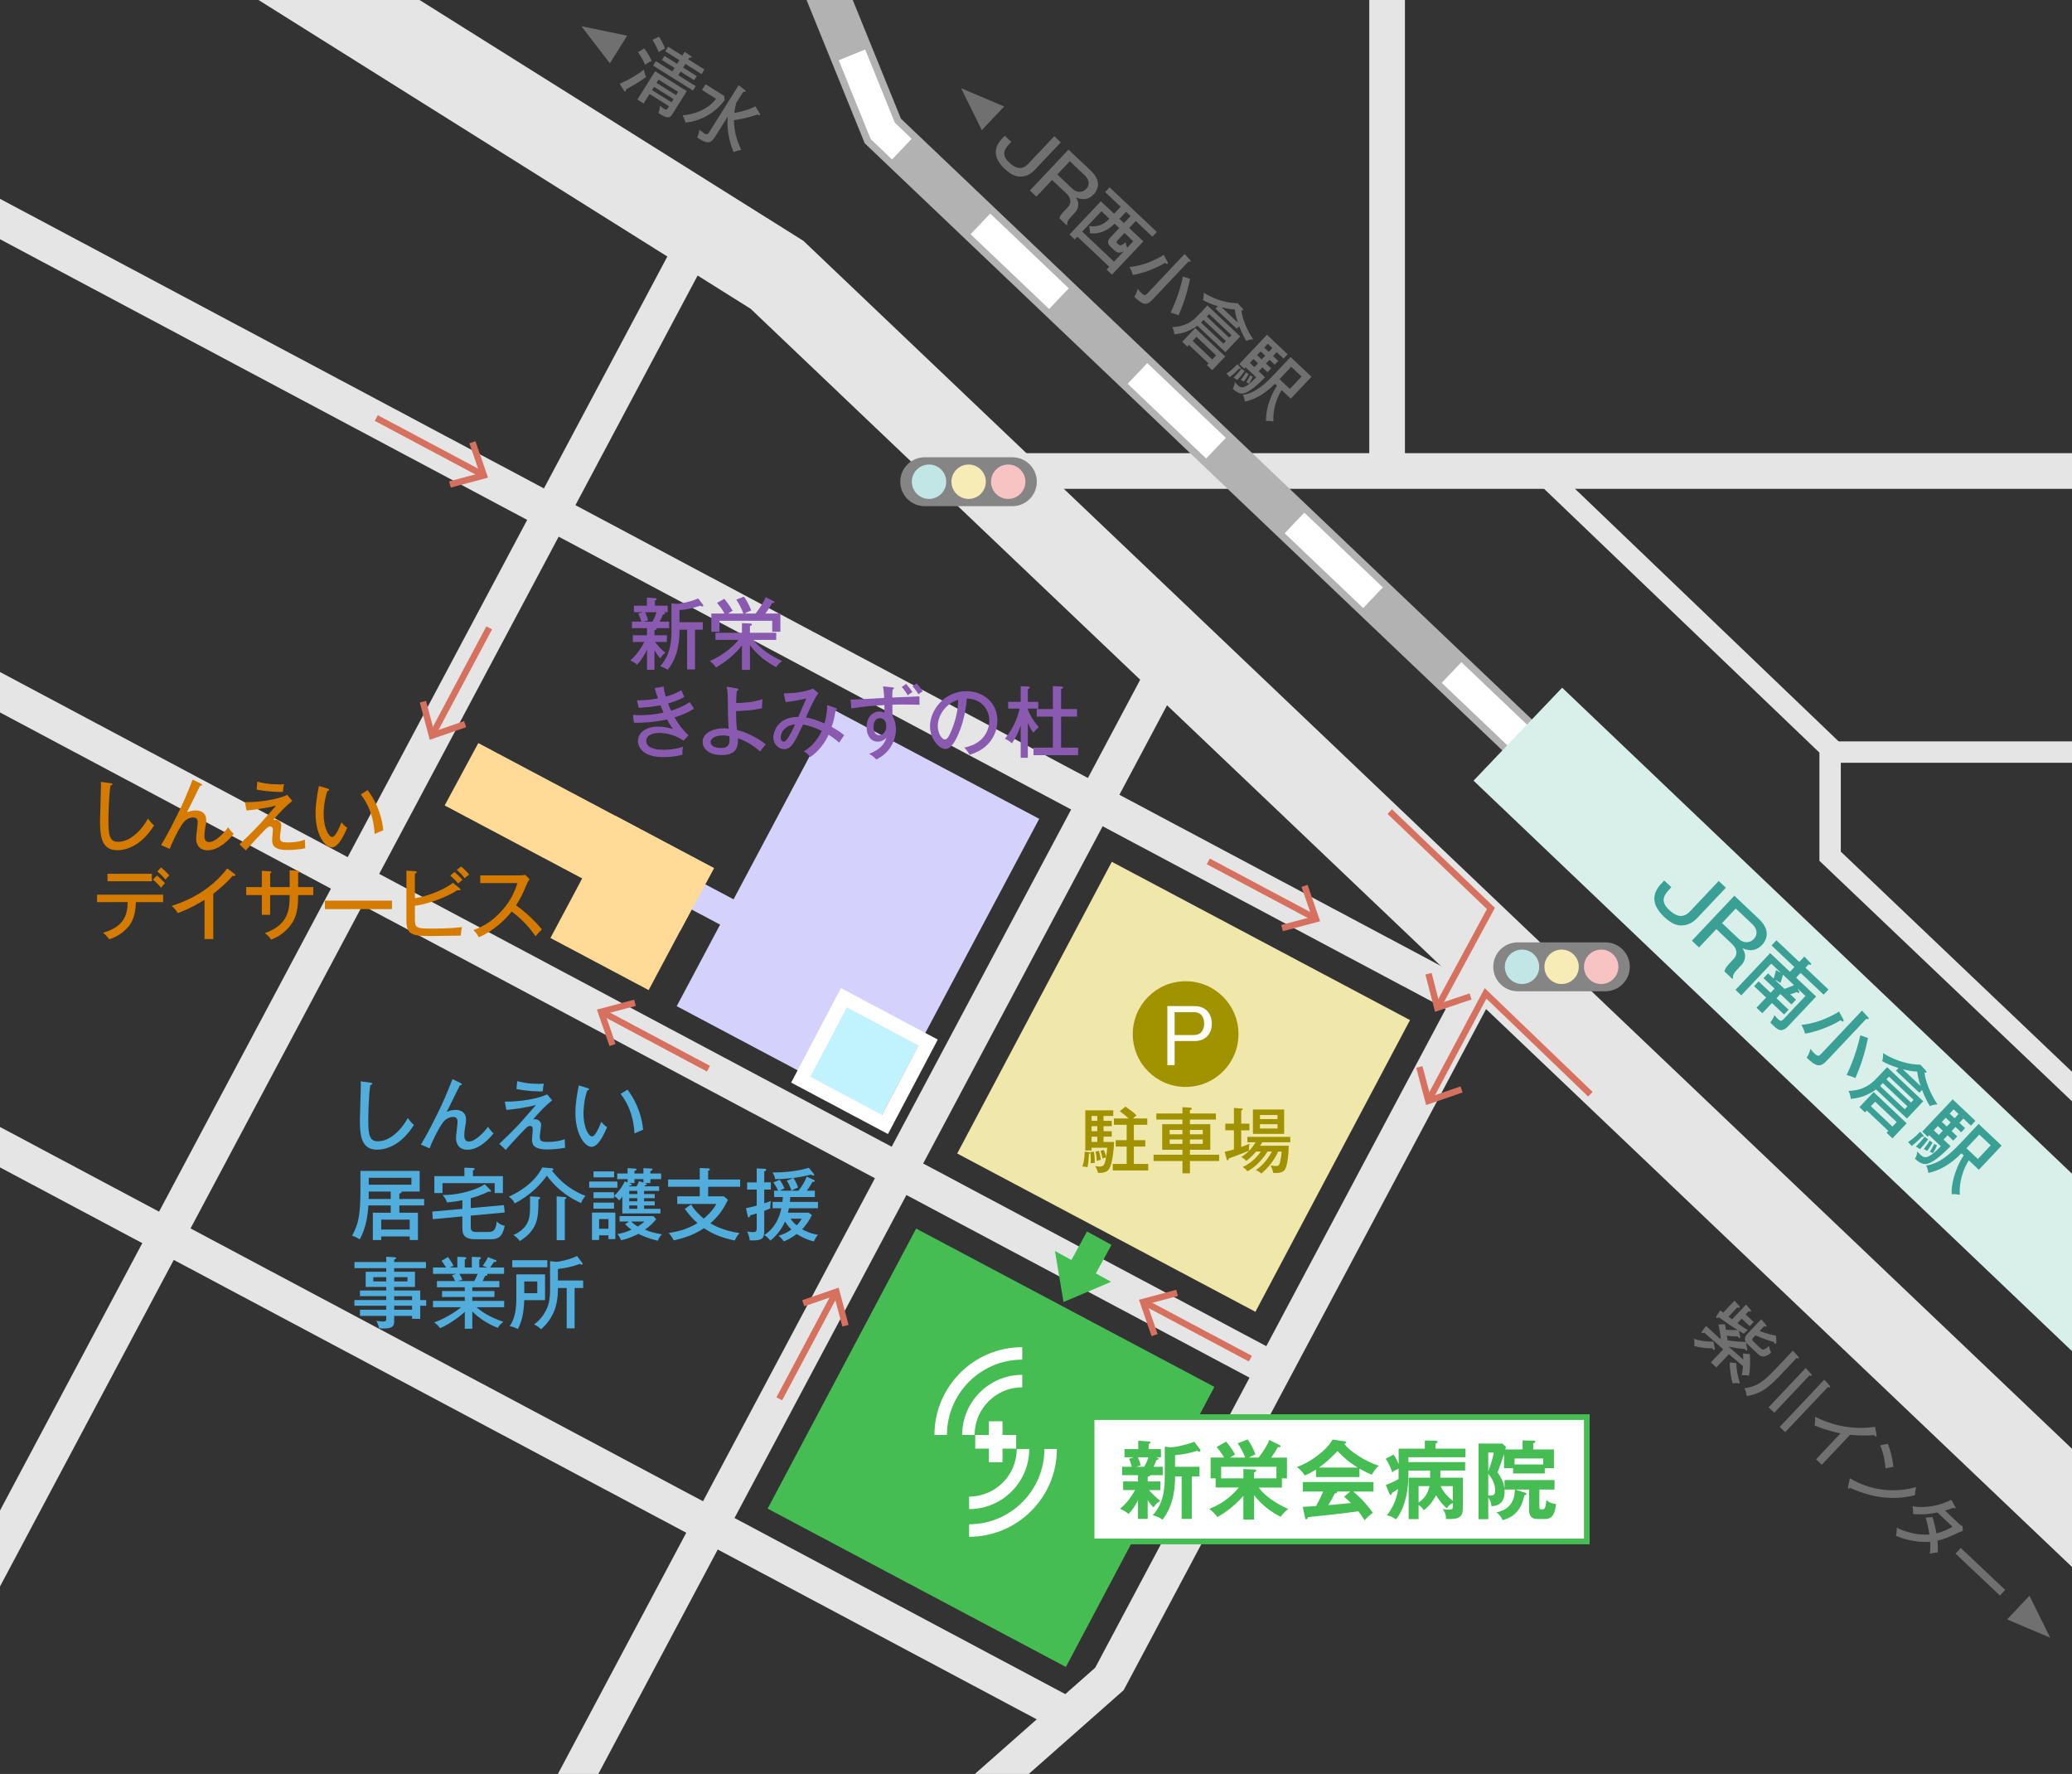 <?xml version="1.0" encoding="utf-8"?>
<!-- Generator: Adobe Illustrator 16.0.0, SVG Export Plug-In . SVG Version: 6.00 Build 0)  -->
<!DOCTYPE svg PUBLIC "-//W3C//DTD SVG 1.1//EN" "http://www.w3.org/Graphics/SVG/1.1/DTD/svg11.dtd">
<svg version="1.1" id="レイヤー_1" xmlns="http://www.w3.org/2000/svg" xmlns:xlink="http://www.w3.org/1999/xlink" x="0px"
	 y="0px" width="590.402px" height="505.373px" viewBox="0 0 590.402 505.373" style="enable-background:new 0 0 590.402 505.373;"
	 xml:space="preserve">
<rect x="0" y="0" width="590.402" height="505.373" fill="#333333" stroke="none"/>
<g>
	<g>
		<g>
			<g>
				<g>
					<defs>
						<rect id="SVGID_1_" width="590.402" height="505.373"/>
					</defs>
					<clipPath id="SVGID_2_">
						<use xlink:href="#SVGID_1_"  style="overflow:visible;"/>
					</clipPath>
					<g style="clip-path:url(#SVGID_2_);">
						<polygon style="fill:#D4D2FC;" points="251.235,317.627 192.83,286.642 237.708,202.281 296.115,233.27 						"/>
						<polygon style="fill:#D4D2FC;" points="234.485,278.95 176.051,247.957 179.89,240.749 238.318,271.742 						"/>
						<g>
							<polygon style="fill:#C1F3FF;" points="251.327,317.563 230.92,306.72 241.319,287 261.727,297.844 							"/>
							<path style="fill:#FFFFFF;" d="M241.319,287l20.407,10.844l-10.399,19.72L230.92,306.72L241.319,287 M239.626,281.498
								l-1.902,3.606l-10.399,19.721l-1.89,3.584l3.578,1.9l20.407,10.844l3.601,1.914l1.902-3.606l10.399-19.72l1.89-3.585
								l-3.578-1.901l-20.407-10.844L239.626,281.498L239.626,281.498z"/>
						</g>
						<rect x="285.429" y="129.101" style="fill:#E5E5E5;" width="557.875" height="10.162"/>
						<polygon style="fill:#E5E5E5;" points="805.427,651.101 213.89,87.97 -275.879,-219.276 -262.919,-239.936 228.929,68.615 
							229.817,69.46 822.244,633.438 						"/>
						<polygon style="fill:#B2B2B2;" points="839.775,605.697 246.398,40.819 120.915,-268.297 132.213,-272.884 256.709,33.799 
							848.183,596.865 						"/>
						<path style="fill:#FFFFFF;" d="M835.917,599.219l-22.375-21.3l5.604-5.889l22.375,21.3L835.917,599.219z M791.169,556.62
							l-22.375-21.299l5.605-5.892l22.375,21.301L791.169,556.62z M746.421,514.021l-22.375-21.303l5.605-5.889l22.375,21.3
							L746.421,514.021z M701.671,471.421l-22.373-21.3l5.605-5.889l22.373,21.3L701.671,471.421z M656.923,428.822l-22.375-21.3
							l5.605-5.892l22.375,21.3L656.923,428.822z M612.175,386.222L589.8,364.923l5.605-5.889l22.375,21.299L612.175,386.222z
							 M567.425,343.624l-22.373-21.3l5.605-5.89l22.373,21.301L567.425,343.624z M522.677,301.024l-22.373-21.301l5.605-5.891
							l22.373,21.3L522.677,301.024z M477.929,258.424l-22.375-21.3l5.605-5.888l22.375,21.299L477.929,258.424z M433.181,215.825
							l-22.375-21.3l5.605-5.888l22.375,21.3L433.181,215.825z M388.431,173.226l-22.373-21.3l5.605-5.888l22.373,21.3
							L388.431,173.226z M343.683,130.626l-22.373-21.3l5.605-5.888l22.373,21.3L343.683,130.626z M298.936,88.027l-22.375-21.3
							l5.605-5.888l22.375,21.3L298.936,88.027z M254.187,45.427l-6.07-5.778l-9.125-22.481l7.532-3.058l8.467,20.858l4.801,4.571
							L254.187,45.427z M227.372-11.455l-11.619-28.623l7.532-3.058l11.619,28.623L227.372-11.455z M204.133-68.701l-11.62-28.623
							l7.532-3.058l11.62,28.623L204.133-68.701z M180.895-125.947l-11.62-28.623l7.532-3.058l11.62,28.623L180.895-125.947z
							 M157.656-183.192l-11.619-28.623l7.532-3.058l11.619,28.623L157.656-183.192z M134.417-240.438l-11.619-28.623l7.532-3.058
							l11.619,28.623L134.417-240.438z"/>
						<polygon style="fill:#E5E5E5;" points="808.136,521.03 518.431,245.231 518.431,214.407 437.228,136.622 441.445,132.218 
							524.529,211.804 524.529,242.617 812.339,516.614 						"/>
						
							<rect x="43.069" y="29.442" transform="matrix(-0.883 -0.47 0.47 -0.883 -74.063 682.791)" style="fill:#E5E5E5;" width="10.161" height="642.386"/>
						
							<rect x="-301.468" y="332.323" transform="matrix(-0.883 -0.47 0.47 -0.883 -121.488 644.485)" style="fill:#E5E5E5;" width="642.305" height="10.162"/>
						
							<rect x="-241.851" y="234.427" transform="matrix(-0.883 -0.47 0.47 -0.883 36.81 488.202)" style="fill:#E5E5E5;" width="642.328" height="10.164"/>
						
							<rect x="-187.384" y="128.556" transform="matrix(-0.883 -0.47 0.47 -0.883 189.052 314.457)" style="fill:#E5E5E5;" width="642.306" height="10.16"/>
						<g>
							
								<rect x="342.383" y="252.587" transform="matrix(-0.883 -0.47 0.47 -0.883 557.542 646.16)" style="fill:#D67160;" width="34.051" height="1.83"/>
							<g>
								<polygon style="fill:#D67160;" points="365.552,265.276 365.08,263.508 373.796,261.192 370.851,252.667 372.582,252.072 
									376.167,262.456 								"/>
							</g>
						</g>
						<g>
							
								<rect x="105.25" y="126.226" transform="matrix(-0.883 -0.47 0.47 -0.883 170.467 296.828)" style="fill:#D67160;" width="34.051" height="1.829"/>
							<g>
								<polygon style="fill:#D67160;" points="128.443,138.899 127.972,137.13 136.688,134.815 133.742,126.29 135.473,125.693 
									139.059,136.077 								"/>
							</g>
						</g>
						<g>
							
								<rect x="324.293" y="378.28" transform="matrix(-0.883 -0.47 0.47 -0.883 464.415 874.305)" style="fill:#D67160;" width="34.053" height="1.83"/>
							<g>
								<polygon style="fill:#D67160;" points="335.158,367.446 335.63,369.215 326.914,371.531 329.859,380.056 328.128,380.651 
									324.542,370.269 								"/>
							</g>
						</g>
						<g>
							
								<rect x="169.829" y="295.631" transform="matrix(-0.883 -0.47 0.47 -0.883 212.45 646.117)" style="fill:#D67160;" width="34.052" height="1.83"/>
							<g>
								<polygon style="fill:#D67160;" points="180.7,284.795 181.172,286.565 172.456,288.88 175.402,297.405 173.671,298.001 
									170.085,287.618 								"/>
							</g>
						</g>
						
							<rect x="176.168" y="153.445" transform="matrix(-0.883 -0.47 0.47 -0.883 118.157 978.726)" style="fill:#E5E5E5;" width="10.163" height="642.337"/>
						<polygon style="fill:#E5E5E5;" points="147.543,633.885 140.818,626.266 312.066,475.109 420.158,272.022 429.128,276.795 
							320.171,481.509 						"/>
						
							<rect x="395.547" y="282.659" transform="matrix(-0.724 -0.69 0.69 -0.724 703.474 883.198)" style="fill:#D9EFEA;" width="265.544" height="36.583"/>
						<rect x="390.164" y="-131.038" style="fill:#E5E5E5;" width="10.162" height="265.22"/>
						<rect x="521.479" y="211.208" style="fill:#E5E5E5;" width="325.515" height="6.097"/>
						<g>
							<path style="fill:#3A9F95;" d="M483.523,261.625c-0.691,0.731-1.867,1.649-3.457,1.933c-1.777,0.289-3.469-0.074-5.871-2.346
								c-3.152-2.979-3.955-6.165-0.824-9.48l0.844-0.894l2.031,1.918l-0.689,0.731c-1.596,1.688-2.385,3.437-0.012,5.678
								c1.236,1.166,3.566,3.061,5.979,0.509l8.211-8.695l2.029,1.919L483.523,261.625z"/>
							<path style="fill:#3A9F95;" d="M501.191,261.798c3.559,3.361,2.07,6.141,0.922,7.359c-2.318,2.453-4.771,1.338-5.637,0.951
								c1.617,2.39,0.326,4.182-0.316,4.863l-1.027,1.09c-1.475,1.561-1.379,2.108-1.314,2.6l-0.199,0.211l-2.26-2.133
								c0.229-0.734,0.348-1.117,1.469-2.305l1.059-1.121c1.564-1.657,0.855-3.25-0.412-4.446l-4.422-4.175l-4.926,5.217
								l-2.031-1.919l12.096-12.808L501.191,261.798z M494.589,258.826l-3.912,4.146l4.766,4.495
								c1.51,1.429,3.286,1.108,4.301,0.035c0.936-0.991,1.27-2.614-0.438-4.226L494.589,258.826z"/>
							<path style="fill:#3A9F95;" d="M506.188,284.38l3.462,3.27l-1.289,1.365l-3.461-3.27l-2.746,2.908l-1.658-1.564l2.746-2.908
								l-3.432-3.238l1.289-1.363l3.432,3.236l1.121-1.188l-3.141-2.962l1.291-1.365l1.576,1.488
								c0.207-0.513,0.354-0.959,0.658-2.423l1.444,0.781l-2.778-2.625l-8.533,9.037l-1.658-1.565l9.886-10.468l5.642,5.326
								l1.271-1.352l-6.518-6.152l1.381-1.465l6.52,6.154l1.439-1.526l1.744,1.802c0.113,0.104,0.295,0.34,0.141,0.502
								c-0.15,0.162-0.379,0.012-0.617-0.125l-0.951,1.009l6.562,6.2l-1.381,1.463l-6.562-6.2l-1.273,1.351l5.703,5.387
								l-7.949,8.418c-1.904,2.018-2.99,1.052-4.453-0.332c-0.293-0.273-0.424-0.43-0.65-0.676c0.352-0.47,0.729-1.033,1.176-2.09
								c0.539,0.664,0.93,1.033,1.01,1.109c0.686,0.645,0.984,0.652,1.676-0.079l6.154-6.519l-2.293-2.164l0.436,0.779
								c0.066,0.121,0.166,0.342,0.029,0.485c-0.17,0.183-0.332,0.024-0.605-0.203c-0.688,0.271-1.156,0.413-1.91,0.624l1.643,1.553
								l-1.291,1.362l-3.151-2.979L506.188,284.38z M508.035,277.67c-0.113,0.509-0.367,1.56-0.727,2.36
								c-0.291-0.213-0.709-0.518-1.543-0.873l2.719,2.562c0.574-0.225,1.827-0.671,2.688-1.091L508.035,277.67z"/>
							<path style="fill:#3A9F95;" d="M525.259,290.46c0.051,0.109,0.148,0.297-0.004,0.459c-0.229,0.244-0.49-0.002-0.781-0.277
								c-3.104,1.955-7.646,3.479-10.152,3.816c-0.164-0.803-0.621-1.816-1.035-2.484c0.852-0.088,3.104-0.354,5.672-1.313
								c1.375-0.517,3.828-1.612,5.051-2.521L525.259,290.46z M532.242,289.708c0.133,0.154,0.344,0.386,0.188,0.548
								c-0.15,0.162-0.33,0.089-0.633-0.014l-11.328,11.995c-1.764,1.869-2.971,1.714-5.672-0.93
								c0.605-0.968,0.844-1.513,1.051-2.516c0.381,0.479,0.758,0.93,1.162,1.312c1.039,0.98,1.363,0.703,1.9,0.137l11.646-12.336
								L532.242,289.708z M532.271,295.7c-0.953,4.756-2.199,8.191-3.578,11.408c-0.803-0.355-1.439-0.562-2.51-0.83
								c1.434-3.075,2.805-6.547,3.9-11.321L532.271,295.7z"/>
							<path style="fill:#3A9F95;" d="M537.729,304.021l10.288,9.715l-4.648,4.928l-8.793-8.307
								c-2.479,1.845-5.053,2.52-7.213,2.689c-0.062-0.947-0.384-1.744-0.637-2.259c4.281-0.14,6.443-1.94,8.209-3.81
								L537.729,304.021z M531.931,316.378l-0.506,0.536l-1.592-1.504l4.051-4.291l9.41,8.887l-4.051,4.291l-1.674-1.581
								l0.506-0.535L531.931,316.378z M539.242,320.944l1.213-1.283l-6.146-5.803l-1.211,1.285L539.242,320.944z M536.498,308.546
								l-0.781,0.828l7.021,6.631l0.779-0.828L536.498,308.546z M546.919,311.315l-6.662-6.293l0.722-0.766
								c-2.22-0.68-3.47-1.273-4.675-1.951c0.248-0.75,0.295-1.289,0.252-2.283c3.67,2.297,7.589,3.293,10.643,3.283l1.518,1.646
								c0.148,0.171,0.33,0.436,0.191,0.58c-0.141,0.146-0.396,0.025-0.539-0.051c0.174,2.228,1.646,6.199,3.709,9.131
								c-0.808,0.037-1.465,0.185-2.137,0.505c-0.383-0.574-1.227-1.896-2.27-4.603L546.919,311.315z M544.533,314.104l0.736-0.78
								l-7.008-6.615l-0.734,0.78L544.533,314.104z M547.277,309.408c-0.689-2.005-0.855-3.296-0.977-4.146
								c-0.934-0.021-2.073-0.115-4.114-0.658L547.277,309.408z"/>
							<path style="fill:#3A9F95;" d="M548.027,323.397c0.111,0.141,0.213,0.295,0.09,0.426c-0.123,0.13-0.35,0.01-0.428-0.035
								c-0.049,0.049-1.645,1.738-2.979,2.693c-0.295-0.437-0.736-0.879-1.01-1.108c1.303-0.86,2.58-2.052,3.438-2.962
								L548.027,323.397z M559.938,321.397l-1.118,1.186l-1.625-1.534l-1.105,1.171l1.609,1.521l-1.139,1.199l-1.605-1.519
								l-1.15,1.22l1.998,1.887c-3.471,3.578-5.756,4.957-6.906,5.068c-0.68,0.067-1.678-0.016-3.254-1.504
								c0.473-0.725,0.557-1.074,0.686-2.091c0.182,0.231,0.395,0.494,0.785,0.862c1.038,0.98,1.947,1.842,5.908-2.319l-3.314-3.131
								l-0.414,0.438l-1.562-1.477l8.673-9.186l6.483,6.125l-1.289,1.365l-2.146-2.027l-1.137,1.203L559.938,321.397z
								 M549.419,324.592c-0.943,1.261-1.557,1.974-2.338,2.802c-0.76-0.531-0.842-0.605-1.16-0.756
								c0.43-0.426,1.215-1.158,2.496-2.809L549.419,324.592z M550.664,325.521c-0.799,1.336-0.873,1.479-1.498,2.336
								c-0.113-0.073-0.787-0.402-0.994-0.51c0.504-0.6,1.203-1.568,1.67-2.389L550.664,325.521z M558.896,328.558
								c-3.338,3.369-6.359,4.91-9.439,5.603c-0.051-0.694-0.279-1.494-0.613-2.117c3.893-0.567,6.896-3.328,9.812-6.416
								l5.141-5.442l6.549,6.186l-6.488,6.875l-2.859-2.701c-2.646,4.266-2.672,8.33-2.566,9.814
								c-1.334-0.187-1.541-0.229-2.312-0.125c-0.183-2.414,0.807-7.201,3.432-11.059L558.896,328.558z M551.938,326.323
								c-0.368,0.88-0.718,1.507-1.153,2.199c-0.113-0.076-0.258-0.151-0.881-0.436c0.453-0.679,0.812-1.318,1.248-2.203
								L551.938,326.323z M552.173,320.796l-1.148,1.221l1.413,1.334l1.149-1.22L552.173,320.796z M554.414,318.423l-1.105,1.171
								l1.414,1.335l1.105-1.171L554.414,318.423z M556.949,318.573l1.135-1.203l-1.414-1.335l-1.135,1.202L556.949,318.573z
								 M563.992,323.226l-3.668,3.885l3.252,3.068l3.668-3.884L563.992,323.226z"/>
						</g>
						<g>
							<path style="fill:#707070;" d="M286.135,30.333l-6.377,6.753l-5.884-11.944L286.135,30.333z"/>
							<path style="fill:#707070;" d="M294.77,48.48c-0.628,0.665-1.696,1.501-3.142,1.758c-1.618,0.262-3.151-0.069-5.338-2.134
								c-2.867-2.708-3.597-5.605-0.75-8.619l0.768-0.813l1.847,1.744l-0.628,0.665c-1.452,1.537-2.167,3.125-0.009,5.163
								c1.122,1.06,3.242,2.782,5.433,0.462l7.466-7.906l1.849,1.745L294.77,48.48z"/>
							<path style="fill:#707070;" d="M310.833,48.638c3.236,3.056,1.885,5.582,0.838,6.69c-2.104,2.231-4.336,1.217-5.123,0.866
								c1.475,2.172,0.297,3.802-0.289,4.422l-0.936,0.99c-1.341,1.418-1.255,1.919-1.197,2.363l-0.183,0.192l-2.055-1.94
								c0.211-0.667,0.315-1.015,1.336-2.093l0.963-1.02c1.424-1.507,0.776-2.956-0.375-4.044l-4.021-3.795l-4.479,4.743
								l-1.848-1.745l10.996-11.644L310.833,48.638z M304.832,45.935l-3.559,3.768l4.328,4.088c1.373,1.297,2.99,1.007,3.91,0.031
								c0.854-0.901,1.154-2.376-0.396-3.841L304.832,45.935z"/>
							<path style="fill:#707070;" d="M321.753,64.959l4.033,3.809l-8.945,9.472l-1.537-1.451l0.754-0.798L307,67.438l-0.754,0.798
								l-1.508-1.423l8.943-9.472l3.771,3.558l1.883-1.995l-4.434-4.187l1.27-1.345l13.463,12.713l-1.27,1.345l-4.729-4.465
								L321.753,64.959z M317.425,74.543l2.777-2.94c-1.361,0.671-1.959,0.387-2.756-0.367l-0.99-0.936
								c-0.605-0.572-1.248-1.401-0.021-2.702l2.484-2.63l-1.301-1.228c-1.178,1.068-3.504,3.177-7.1,2.69
								c0.033-0.36,0.08-1.182-0.188-2.022c2.598,0.328,4.17-0.45,5.777-2.092l-2.264-2.135l-5.482,5.807L317.425,74.543z
								 M318.431,68.477c-0.461,0.488-0.373,0.571,0.221,1.129c0.322,0.307,0.666,0.628,2.084-0.606
								c0.15,0.901,0.275,1.243,0.461,1.554l1.717-1.817l-2.498-2.358L318.431,68.477z M322.144,61.555l-1.283-1.214l-1.887,1.995
								l1.285,1.214L322.144,61.555z"/>
							<path style="fill:#707070;" d="M332.712,74.694c0.047,0.099,0.137,0.269-0.002,0.417c-0.211,0.222-0.447-0.001-0.713-0.252
								c-2.824,1.777-6.953,3.161-9.23,3.471c-0.148-0.729-0.562-1.651-0.939-2.259c0.771-0.079,2.822-0.326,5.156-1.197
								c1.252-0.467,3.479-1.466,4.594-2.288L332.712,74.694z M339.062,74.009c0.117,0.141,0.312,0.35,0.172,0.498
								c-0.143,0.147-0.303,0.081-0.576-0.012L328.361,85.4c-1.605,1.7-2.701,1.559-5.158-0.844
								c0.551-0.878,0.768-1.373,0.957-2.285c0.342,0.436,0.686,0.843,1.055,1.192c0.945,0.893,1.24,0.64,1.729,0.123l10.592-11.216
								L339.062,74.009z M339.089,79.458c-0.869,4.323-2.002,7.447-3.256,10.373c-0.727-0.324-1.309-0.509-2.279-0.754
								c1.305-2.798,2.549-5.954,3.547-10.295L339.089,79.458z"/>
							<path style="fill:#707070;" d="M344.048,87.021l9.355,8.834l-4.229,4.478l-7.994-7.55c-2.254,1.675-4.594,2.288-6.559,2.445
								c-0.055-0.861-0.348-1.586-0.576-2.054c3.895-0.126,5.857-1.764,7.463-3.463L344.048,87.021z M338.777,98.257l-0.459,0.488
								l-1.449-1.367l3.684-3.901l8.559,8.079l-3.686,3.901l-1.521-1.437l0.461-0.488L338.777,98.257z M345.423,102.409l1.104-1.167
								l-5.586-5.275l-1.104,1.167L345.423,102.409z M342.931,91.137l-0.713,0.753l6.385,6.028l0.715-0.753L342.931,91.137z
								 M352.406,93.654l-6.062-5.721L347,87.239c-2.016-0.618-3.152-1.16-4.248-1.776c0.227-0.683,0.27-1.173,0.229-2.078
								c3.338,2.09,6.896,2.995,9.676,2.987l1.379,1.499c0.135,0.154,0.299,0.394,0.172,0.527c-0.125,0.133-0.357,0.025-0.488-0.043
								c0.158,2.023,1.498,5.636,3.371,8.301c-0.729,0.034-1.332,0.167-1.939,0.458c-0.348-0.522-1.113-1.722-2.062-4.183
								L352.406,93.654z M350.236,96.189l0.67-0.709l-6.369-6.015l-0.67,0.709L350.236,96.189z M352.728,91.919
								c-0.625-1.822-0.771-2.998-0.883-3.77c-0.848-0.019-1.887-0.104-3.742-0.597L352.728,91.919z"/>
							<path style="fill:#707070;" d="M353.408,104.638c0.104,0.126,0.193,0.267,0.084,0.386c-0.111,0.118-0.316,0.008-0.393-0.032
								c-0.041,0.044-1.49,1.581-2.701,2.45c-0.271-0.395-0.672-0.801-0.924-1.009c1.188-0.782,2.352-1.865,3.133-2.692
								L353.408,104.638z M364.24,102.817l-1.021,1.079l-1.477-1.395l-1.006,1.064l1.463,1.381l-1.031,1.094l-1.463-1.381
								l-1.047,1.108l1.814,1.716c-3.152,3.254-5.23,4.507-6.277,4.608c-0.617,0.061-1.525-0.014-2.959-1.368
								c0.428-0.659,0.504-0.978,0.621-1.901c0.164,0.211,0.355,0.45,0.713,0.785c0.943,0.893,1.771,1.675,5.375-2.109l-3.018-2.847
								l-0.377,0.399l-1.418-1.34l7.885-8.349l5.896,5.568l-1.172,1.241l-1.951-1.842l-1.033,1.094L364.24,102.817z
								 M354.677,105.723c-0.857,1.146-1.416,1.794-2.129,2.548c-0.688-0.483-0.762-0.553-1.053-0.688
								c0.391-0.386,1.104-1.052,2.27-2.552L354.677,105.723z M355.808,106.567c-0.729,1.214-0.797,1.346-1.359,2.125
								c-0.105-0.069-0.717-0.368-0.904-0.463c0.459-0.545,1.094-1.426,1.519-2.171L355.808,106.567z M363.291,109.329
								c-3.031,3.063-5.781,4.464-8.58,5.091c-0.047-0.631-0.256-1.359-0.559-1.925c3.535-0.519,6.268-3.026,8.92-5.834l4.674-4.951
								l5.955,5.624l-5.902,6.251l-2.6-2.456c-2.406,3.879-2.434,7.574-2.334,8.923c-1.213-0.167-1.4-0.205-2.104-0.113
								c-0.164-2.195,0.734-6.548,3.119-10.052L363.291,109.329z M356.964,107.296c-0.336,0.8-0.648,1.37-1.049,2
								c-0.105-0.069-0.234-0.137-0.803-0.394c0.412-0.616,0.74-1.2,1.137-2.002L356.964,107.296z M357.179,102.272l-1.047,1.108
								l1.287,1.215l1.047-1.108L357.179,102.272z M359.216,100.115l-1.004,1.064l1.285,1.214l1.006-1.064L359.216,100.115z
								 M361.521,100.25l1.031-1.094l-1.287-1.214l-1.029,1.094L361.521,100.25z M367.925,104.481l-3.334,3.532l2.955,2.791
								l3.334-3.532L367.925,104.481z"/>
						</g>
						<g>
							<path style="fill:#707070;" d="M178.708,10.162l-4.931,7.871l-8.109-10.561L178.708,10.162z"/>
							<path style="fill:#707070;" d="M176.581,23.854c3.087-1.328,5.934-3.191,6.88-4.013c0.073,0.381,0.25,1.284,0.639,2.08
								c-1.893,1.452-4.97,3.146-5.719,3.54c-0.006,0.164-0.006,0.355-0.071,0.458c-0.076,0.121-0.192,0.192-0.33,0.105
								c-0.086-0.054-0.175-0.181-0.27-0.336L176.581,23.854z M185.083,26.783l-1.694,2.704l-1.773-1.111l5.061-8.078l9.024,5.653
								l-4.111,6.562c-0.561,0.896-1.126,1.645-4.012-0.331c0.366-0.778,0.412-1.157,0.471-2.055
								c0.168,0.153,0.452,0.426,1.021,0.783c0.844,0.529,0.941,0.374,1.577-0.642L185.083,26.783z M183.576,13.798
								c0.422,0.552,1.142,1.507,2.131,3.565c-0.323,0.134-0.748,0.275-1.875,1.079c-0.567-1.314-1.361-2.651-2.047-3.584
								L183.576,13.798z M191.348,29.148l0.583-0.93l-5.563-3.485l-0.583,0.93L191.348,29.148z M187.778,10.459
								c0.519,0.78,1.281,2.168,1.72,3.38c-0.674,0.273-0.967,0.473-1.793,0.988c-0.316-0.798-1.296-2.755-1.774-3.487
								L187.778,10.459z M200.732,19.796l-0.82,1.31l-4.616-2.892l-0.647,1.033l3.875,2.428l-0.734,1.171l-3.875-2.428l-0.636,1.016
								l4.961,3.108l-0.788,1.257l-11.351-7.111l0.788-1.257l4.685,2.935l0.636-1.016l-3.6-2.255l0.734-1.171l3.6,2.255l0.647-1.033
								l-4.03-2.525l0.82-1.309l4.03,2.524l0.68-1.085l1.771,1.23c0.07,0.044,0.3,0.211,0.203,0.367
								c-0.108,0.172-0.375,0.101-0.625,0.04l-0.323,0.517L200.732,19.796z M192.632,27.098l0.583-0.93l-5.563-3.485l-0.583,0.93
								L192.632,27.098z"/>
							<path style="fill:#707070;" d="M206.352,27.323l0.13,1.209c-3.434,4.564-7.982,6.08-11.125,6.39
								c-0.25-0.828-0.413-1.218-0.859-2.074c4.141-0.332,7.581-2.11,9.537-4.697l-4.013-2.514L201.047,24L206.352,27.323z
								 M203.793,38.911c-1.306,2.084-2.299,2.061-4.675,0.573l-0.466-0.292c0.324-0.708,0.585-1.432,0.59-2.244
								c0.623,0.462,0.952,0.74,1.245,0.924c1.033,0.647,1.169,0.469,1.698-0.375l8.266-13.194l1.715,1.243
								c0.035,0.021,0.403,0.276,0.263,0.5c-0.108,0.173-0.308,0.144-0.63,0.085l-2.061,3.29c-0.16,0.715-0.399,1.788-0.513,2.772
								c3.888-0.73,5.604-1.67,6.037-1.902l1.178,1.985c0.078,0.145,0.196,0.339,0.109,0.477c-0.108,0.172-0.354,0.066-0.491-0.02
								c-0.07-0.043-0.121-0.076-0.2-0.101c-2.844,0.977-5.195,1.398-6.739,1.606c0.124,3.171,0.592,5.143,2.09,8.456
								c-0.97,0.208-1.345,0.309-2.198,0.637c-1.318-3.295-1.975-6.801-1.625-10.156L203.793,38.911z"/>
						</g>
						<g>
							<path style="fill:#707070;" d="M488.621,384.112c0.035,0.172,0.053,0.301-0.031,0.39c-0.125,0.133-0.285,0.095-0.389-0.004
								c-0.133-0.125-0.191-0.21-0.299-0.394c-1.666,0.019-3.43-0.189-5.096-0.617c0.033-0.863,0.021-1.295-0.156-2.079
								c1.695,0.569,3.773,0.854,5.586,0.804L488.621,384.112z M501.841,375.826l1.268,1.474c0.146,0.168,0.312,0.379,0.156,0.541
								c-0.168,0.178-0.414,0.057-0.59-0.025l-1.27,1.348c0.479,0.199,2.182,0.886,4.668,1.359l0.096,1.854
								c0.004,0.113-0.02,0.26-0.104,0.352c-0.111,0.115-0.285,0.062-0.375-0.021c-0.09-0.083-0.148-0.229-0.242-0.396
								c-0.709-0.195-2.77-0.77-5.229-1.893l-0.643,0.68c-0.418,0.443-0.34,0.715,0.045,1.077l1.891,1.786
								c0.684,0.643,1.062,0.832,2.562-0.52c0.104,0.629,0.311,1.354,0.602,1.938c-1.994,1.668-3.031,1.05-3.785,0.339l-3.059-2.89
								c-0.193-0.184-0.283-0.322-0.359-0.422l0.387,1.846c0.031,0.172,0.053,0.3-0.046,0.4c-0.11,0.119-0.271,0.108-0.372,0.014
								c-0.104-0.1-0.15-0.196-0.24-0.338c-1.902-0.178-2.975-0.375-4.619-0.676c1.387,1.229,2.742,2.451,4.143,3.662
								c0.005-0.92-0.049-1.274-0.104-1.722l1.99,0.173c0.137,1.75,0.084,4.411-0.24,6.146c-0.695-0.152-1.258-0.18-2.076-0.141
								c0.104-0.465,0.23-1.072,0.359-2.57c-0.65-0.557-3.438-2.936-4.014-3.422l-3.586,3.797l-1.551-1.465l3.52-3.727
								c-0.855-0.752-4.66-4.062-5.43-4.762c-0.227,0.121-0.479,0.271-0.674,0.092c-0.162-0.15-0.01-0.345,0.17-0.595l1.054-1.384
								c0.771,0.728,3.146,2.914,3.987,3.684l0.188,0.037c-0.066-0.875-0.318-2.648-0.682-4.139l1.854-0.064
								c0.035,0.173,0.203,1.061,0.305,1.573c2.02,0.146,2.734,0.095,3.293,0.032c-2.02-1.233-2.396-1.481-5.318-3.568
								c-0.229,0.148-0.512,0.303-0.688,0.135c-0.164-0.15-0.041-0.398,0.057-0.531l1.047-1.611c0.428,0.348,0.59,0.473,0.822,0.666
								l3.227-3.412l1.336,1.484c0.119,0.142,0.283,0.32,0.115,0.5c-0.143,0.146-0.346,0.065-0.664-0.066l-2.514,2.66
								c0.162,0.125,0.867,0.65,1.027,0.746l3.977-4.211l1.268,1.442c0.119,0.142,0.281,0.322,0.115,0.5
								c-0.129,0.136-0.402,0.04-0.607-0.067l-0.879,0.932l2.291,2.163l-1.129,1.196l-2.291-2.162l-1.23,1.3
								c1.311,0.927,2.261,1.546,2.979,2c-0.554,0.317-0.973,0.789-1.15,1.011c-0.381-0.248-0.498-0.303-1.42-0.895l0.394,1.656
								c0.05,0.187,0.054,0.301-0.048,0.401c-0.107,0.119-0.27,0.054-0.4-0.071c-0.105-0.102-0.182-0.197-0.271-0.312
								c-0.73,0.006-1.627-0.056-3.064-0.214c0.104,0.656,0.143,1.002,0.18,1.314c2.021,0.315,2.426,0.334,5.205,0.469
								c-0.379-0.664-0.414-1.396,0.424-2.28L501.841,375.826z M494.753,388.336c0.043,2.586,0.773,4.952,1.041,5.765
								c-0.678-0.107-1.369-0.119-2.086,0.019c-0.457-1.438-0.861-4.029-0.846-6L494.753,388.336z"/>
							<path style="fill:#707070;" d="M512.367,386.408c0.119,0.14,0.34,0.349,0.145,0.556c-0.141,0.146-0.373,0.039-0.576-0.098
								l-4.02,4.256c-3.266,3.457-5.879,6.077-10.221,6.562c-0.166-1.188-0.457-1.827-0.654-2.21
								c3.854-0.471,5.719-2.119,9.432-6.05l4.383-4.641L512.367,386.408z M516.031,391.377c0.135,0.154,0.312,0.351,0.145,0.528
								c-0.125,0.133-0.344,0.037-0.576-0.07l-10.031,10.625l-1.625-1.535l10.574-11.201L516.031,391.377z M521.287,394.635
								c0.117,0.14,0.311,0.38,0.145,0.556c-0.141,0.147-0.43,0.041-0.604-0.039l-12.145,12.854l-1.578-1.492l12.713-13.462
								L521.287,394.635z"/>
							<path style="fill:#707070;" d="M519.101,417.284l-1.641-1.549l6.979-7.392c-1.113-0.213-4.355-0.953-7.396-2.261
								c0.125-0.637,0.23-1.488,0.146-2.464c3.615,1.853,9.988,4.014,17.104,2.847l0.428,2.391c0.021,0.155,0.008,0.26-0.09,0.36
								c-0.098,0.104-0.258,0.007-0.361-0.091c-0.103-0.098-0.18-0.196-0.238-0.31c-2.908,0.326-6.238,0.007-6.873-0.062
								L519.101,417.284z"/>
							<path style="fill:#707070;" d="M527.119,421.137c3.41,2.073,10.262,4.882,18.836,2.523c-0.211,1.17-0.252,1.271-0.295,2.294
								c-7.164,1.812-13.291,0.223-18.506-2.072c-0.152,0.162-0.365,0.271-0.516,0.129c-0.115-0.108-0.094-0.284-0.066-0.397
								L527.119,421.137z M537.938,411.309c0.575,1.554,1.315,3.815,1.558,6.584c-0.402,0.04-0.979,0.113-2.217,0.426
								c-0.318-3.571-1.154-5.646-1.525-6.559L537.938,411.309z"/>
							<path style="fill:#707070;" d="M550.654,432.18c0.65,2.184,0.936,3.538,1.107,4.626c2.086-0.462,3.971-1.508,4.605-1.854
								l-4.301-4.062c-0.229,0.036-3.604,0.794-6.947,0.432c0.037-0.691,0.01-1.225-0.178-2.237
								c4.018,0.747,8.014-0.315,11.072-1.812l1.107,1.97c0.119,0.195,0.166,0.324,0.067,0.43c-0.166,0.177-0.446-0.06-0.521-0.129
								c-0.781,0.267-1.65,0.562-2.449,0.789l3.871,3.655c0.52,0.486,0.824,0.639,1.115,0.771l0.125,1.349
								c-0.285,0.097-0.541,0.188-0.883,0.344c-3.83,1.749-4.516,2.057-6.387,2.438c0.193,1.777,0.135,2.612,0.055,3.377
								c-0.961,0.071-1.902,0.271-2.23,0.354c0.082-0.595,0.188-1.562,0.104-3.396c-4.547,0.375-8.328-1.128-9.738-1.677
								c0.164-0.796,0.188-0.94,0.25-2.336c2.275,1.199,6.002,2.257,9.271,1.934c-0.388-2.462-0.831-4.002-1.069-4.785
								L550.654,432.18z"/>
							<path style="fill:#707070;" d="M571.363,452.938l-1.512,1.598l-12.635-11.935l1.508-1.596L571.363,452.938z"/>
							<path style="fill:#707070;" d="M571.91,461.352l6.377-6.753l5.885,11.944L571.91,461.352z"/>
						</g>
						<g>
							<path style="fill:#858586;" d="M464.4,275.424c0,3.853-3.119,6.972-6.965,6.972h-24.98c-3.842,0-6.963-3.119-6.963-6.972l0,0
								c0-3.85,3.121-6.962,6.963-6.962h24.98C461.281,268.462,464.4,271.575,464.4,275.424L464.4,275.424z"/>
							<g>
								<path style="fill:#C2E5E5;" d="M438.587,275.424c0,2.708-2.188,4.907-4.895,4.907s-4.904-2.199-4.904-4.907
									c0-2.698,2.197-4.897,4.904-4.897C436.396,270.526,438.587,272.726,438.587,275.424z"/>
								<path style="fill:#F7EBB6;" d="M449.869,275.424c0,2.708-2.195,4.907-4.902,4.907c-2.703,0-4.896-2.199-4.896-4.907
									c0-2.698,2.191-4.897,4.896-4.897C447.673,270.526,449.869,272.726,449.869,275.424z"/>
								<path style="fill:#F8C3C3;" d="M461.146,275.424c0,2.708-2.195,4.907-4.896,4.907c-2.713,0-4.904-2.199-4.904-4.907
									c0-2.698,2.191-4.897,4.904-4.897C458.951,270.526,461.146,272.726,461.146,275.424z"/>
							</g>
						</g>
						<g>
							<path style="fill:#858586;" d="M295.435,137.23c0,3.854-3.12,6.974-6.963,6.974h-24.983c-3.841,0-6.963-3.12-6.963-6.974l0,0
								c0-3.846,3.122-6.958,6.963-6.958h24.983C292.315,130.272,295.435,133.384,295.435,137.23L295.435,137.23z"/>
							<g>
								<path style="fill:#C2E5E5;" d="M269.622,137.23c0,2.711-2.192,4.906-4.895,4.906c-2.706,0-4.906-2.195-4.906-4.906
									c0-2.699,2.2-4.895,4.906-4.895C267.43,132.336,269.622,134.531,269.622,137.23z"/>
								<path style="fill:#F7EBB6;" d="M280.903,137.23c0,2.711-2.195,4.906-4.902,4.906c-2.703,0-4.898-2.195-4.898-4.906
									c0-2.699,2.195-4.895,4.898-4.895C278.708,132.336,280.903,134.531,280.903,137.23z"/>
								<path style="fill:#F8C3C3;" d="M292.179,137.23c0,2.711-2.195,4.906-4.898,4.906c-2.711,0-4.902-2.195-4.902-4.906
									c0-2.699,2.191-4.895,4.902-4.895C289.984,132.336,292.179,134.531,292.179,137.23z"/>
							</g>
						</g>
						<polygon style="fill:#F0E8AA;" points="357.724,373.708 272.75,328.615 316.802,245.512 401.771,290.604 						"/>
						<polygon style="fill:#45BD52;" points="303.718,474.888 218.733,429.788 261.049,350.002 346.029,395.103 						"/>
						<g>
							<g>
								<path style="fill:#A19300;" d="M310.285,328.228c0.143,0.021,0.346,0.039,0.346,0.225c0,0.184-0.264,0.242-0.346,0.265
									c-0.021,0.308-0.062,2.235-0.406,3.804c-0.568-0.164-1.178-0.186-1.484-0.203c0.203-0.51,0.611-1.627,0.691-4.229
									L310.285,328.228z M314.451,319.304h2.338v1.524h-2.338v1.442h2.338v1.545h-2.338v1.504h3.01
									c-0.184,3.923-0.732,5.936-0.936,6.562c-0.488,1.562-1.117,2.299-3.641,2.276c-0.244-0.874-0.367-1.199-0.812-1.933
									c0.285,0.039,0.834,0.104,1.219,0.104c1.119,0,1.465-0.285,1.871-2.582c-0.387,0.041-0.488,0.082-0.996,0.324
									c-0.184-0.994-0.326-1.523-0.609-2.193l0.955-0.285c0.121,0.268,0.365,0.753,0.691,1.992
									c0.203-1.221,0.242-1.91,0.283-2.604h-4.451v0.771h-1.789V316.31h7.969v1.606h-2.766L314.451,319.304L314.451,319.304z
									 M311.708,328.104c0.203,1.078,0.264,2.379,0.223,3.211c-0.443-0.041-0.688,0-1.178,0.082
									c0.039-0.308,0.062-0.609,0.062-1.141c0-0.938-0.104-1.646-0.145-2.053L311.708,328.104z M312.664,317.922h-1.627v1.382
									h1.627V317.922z M312.664,320.829h-1.627v1.441h1.627V320.829z M312.664,323.815h-1.627v1.504h1.627V323.815z
									 M313.089,327.84c0.305,0.793,0.508,1.91,0.59,2.562c-0.525,0.104-0.711,0.162-1.18,0.348
									c-0.021-1.1-0.102-1.729-0.365-2.645L313.089,327.84z M323.089,324.812h3.252v1.83h-3.252v4.938h4.086v1.869h-10.102v-1.869
									h3.963v-4.938h-3.129v-1.83h3.129v-4.369h-3.639v-1.81h4.205c-0.711-0.69-1.033-0.935-2.537-2.073l1.625-1.301
									c1.729,1.221,2.135,1.524,3.172,2.5c-0.244,0.163-0.447,0.325-1.02,0.874h4.064v1.81h-3.82L323.089,324.812L323.089,324.812
									z"/>
								<path style="fill:#A19300;" d="M346.462,317.21v1.729h-7.396v1.32h5.793v7.297h-5.793v1.402h8.312v1.788h-8.312v3.517
									h-2.137v-3.517H328.7v-1.788h8.229v-1.402h-5.771v-7.297h5.771v-1.32h-7.438v-1.729h7.438v-1.788l2.154,0.121
									c0.326,0.021,0.529,0.122,0.529,0.306c0,0.284-0.391,0.346-0.553,0.365v0.996H346.462z M336.929,323.146v-1.238h-3.639
									v1.238H336.929z M333.291,324.608v1.261h3.639v-1.261H333.291z M342.722,323.146v-1.238h-3.656v1.238H342.722z
									 M339.062,324.608v1.261h3.656v-1.261H339.062z"/>
								<path style="fill:#A19300;" d="M356.013,320.117v1.891h-2.338v4.776c1.586-0.61,1.707-0.65,2.398-0.977
									c-0.145,0.445-0.203,1.017-0.203,1.504c0,0.203,0.02,0.347,0.041,0.485c-1.707,0.771-5.186,2.033-5.793,2.236
									c-0.021,0.224-0.041,0.526-0.326,0.526c-0.182,0-0.242-0.266-0.305-0.469l-0.51-1.972c0.896-0.162,1.688-0.386,2.621-0.67
									v-5.447h-2.459v-1.892h2.459v-4.471l2.096,0.143c0.184,0.021,0.428,0.062,0.428,0.224c0,0.183-0.184,0.265-0.447,0.388
									v3.721L356.013,320.117L356.013,320.117z M357.904,328.063c-1.281,1.545-2.379,2.355-2.785,2.662
									c-0.631-0.689-1.061-0.914-1.443-1.076c2.316-1.564,3.191-2.808,4.105-4.229h-2.357v-1.544h12.236v1.544h-7.988
									c-0.162,0.325-0.428,0.712-0.59,0.978h8.131c-0.021,2.603-0.367,5-0.73,6.018c-0.348,0.977-0.791,1.748-3.027,1.748
									c-0.244,0-0.428-0.021-0.691-0.041c-0.041-0.325-0.102-0.833-0.729-2.135c0.752,0.184,1.48,0.184,1.562,0.184
									c0.471,0,0.873-0.021,1.117-1.018c0.203-0.812,0.428-1.891,0.467-3.09h-0.955c-1.666,3.559-3.922,5.486-4.836,6.28
									c-0.322-0.347-0.59-0.55-1.545-1.018c0.469-0.325,2.807-1.869,4.572-5.265h-1.26c-0.834,1.441-2.136,2.864-3.068,3.737
									c-0.771,0.731-1.521,1.24-2.623,1.892c-0.447-0.567-0.711-0.812-1.381-1.219c2.113-0.978,3.84-2.5,5.182-4.41h-1.361v0.002
									H357.904z M365.912,323.024h-8.902v-6.951h8.902V323.024z M364.021,318.795v-1.138h-5v1.138H364.021z M359.021,320.259v1.24
									h5v-1.24H359.021z"/>
							</g>
						</g>
						<g>
							<path style="fill:#A19300;" d="M352.9,294.597c0,8.32-6.74,15.053-15.062,15.053c-8.324,0-15.061-6.729-15.061-15.053
								c0-8.318,6.732-15.06,15.061-15.06C346.16,279.538,352.9,286.278,352.9,294.597z"/>
							<g>
								<path style="fill:#FFFFFF;" d="M340.439,296.571h-5.736v6.865h-2.074v-16.818h7.812c2.783,0,4.857,1.843,4.857,5.021
									C345.3,294.474,343.527,296.571,340.439,296.571z M340.208,288.345h-5.506v6.521h5.506c2.119,0,2.902-1.566,2.902-3.271
									C343.111,289.612,342.144,288.345,340.208,288.345z"/>
							</g>
						</g>
						<g>
							<polygon style="fill:#FFFFFF;" points="289.547,408.797 285.658,408.797 285.658,404.907 281.772,404.907 281.772,408.797 
								277.878,408.797 277.878,412.688 281.772,412.688 281.772,416.578 285.658,416.578 285.658,412.688 289.547,412.688 							
								"/>
							<path style="fill:#FFFFFF;" d="M274.156,408.797h3.556c0-7.486,6.092-13.575,13.571-13.575v-3.557
								C281.84,391.666,274.156,399.35,274.156,408.797z"/>
							<path style="fill:#FFFFFF;" d="M266.268,408.797h3.56c0-11.829,9.631-21.459,21.456-21.459v-3.557
								C277.494,383.782,266.268,395,266.268,408.797z"/>
							<path style="fill:#FFFFFF;" d="M293.272,412.79h-3.562c0,7.479-6.084,13.568-13.571,13.568v3.557
								C285.587,429.915,293.272,422.237,293.272,412.79z"/>
							<path style="fill:#FFFFFF;" d="M301.154,412.79h-3.557c0,11.829-9.631,21.451-21.458,21.451v3.562
								C289.929,437.805,301.154,426.588,301.154,412.79z"/>
						</g>
						<g>
							<polygon style="fill:#FFDB97;" points="184.824,282.062 156.848,267.216 175.388,232.437 203.364,247.29 							"/>
							<polygon style="fill:#FFDB97;" points="193.874,265.089 126.703,229.459 136.29,211.692 203.463,247.322 							"/>
						</g>
						<g>
							<path style="fill:#8A5AB1;" d="M186.485,180.981h3.532v1.9h-3.353c0.38,0.537,1.565,2.079,2.951,3.062
								c-0.738,0.537-0.983,0.827-1.453,1.61c-0.357-0.38-0.805-0.895-1.676-2.325v5.566h-2.124v-5.745
								c-1.006,2.213-2.168,3.577-2.839,4.314c-0.492-0.447-0.939-0.76-1.922-1.185c1.878-1.654,3.353-3.957,4.001-5.298h-3.286
								v-1.9h4.046v-2.034h-4.292v-1.855h2.705c-0.335-1.006-0.537-1.565-0.894-2.302l1.252-0.38h-2.504v-1.855h3.688v-2.325
								l2.302,0.179c0.402,0.022,0.514,0.112,0.514,0.269c0,0.134-0.134,0.224-0.514,0.402v1.475h3.622v1.855h-1.073
								c0.224,0.089,0.335,0.179,0.335,0.291c0,0.313-0.38,0.335-0.626,0.38c-0.134,0.402-0.335,0.917-0.917,2.012h2.705v1.855
								h-3.622c0.045,0.044,0.089,0.112,0.089,0.156c0,0.246-0.38,0.358-0.648,0.447L186.485,180.981L186.485,180.981z
								 M183.825,174.409c0.537,1.163,0.76,1.99,0.849,2.303l-1.274,0.38h2.503c0.514-0.805,0.872-1.744,1.208-2.683H183.825z
								 M191.335,171.86l1.408,0.179c1.118,0,4.158-0.648,6.215-1.542l1.319,1.721c0.044,0.067,0.112,0.179,0.112,0.291
								c0,0.201-0.134,0.268-0.291,0.268c-0.134,0-0.246-0.022-0.559-0.224c-2.034,0.693-3.733,1.073-5.924,1.252v3.465h6.639v2.124
								h-2.213v11.311h-2.258v-11.311h-2.168c0,2.056,0,7.265-3.353,11.4c-0.827-0.469-0.961-0.514-2.146-1.028
								c3.062-3.264,3.219-7.489,3.219-10.149V171.86z"/>
							<path style="fill:#8A5AB1;" d="M213.691,190.839h-2.28v-6.952c-2.012,2.548-4.561,4.604-7.377,6.259
								c-0.492-0.715-1.096-1.319-1.789-1.833c1.207-0.537,5.007-2.213,8.204-6.013h-6.572v-2.034h7.534v-2.75l2.548,0.134
								c0.112,0,0.291,0.067,0.291,0.268c0,0.179-0.045,0.201-0.559,0.447v1.9h7.489v2.034h-6.527
								c2.146,2.705,5.074,4.583,8.204,6.013c-0.783,0.492-1.587,1.587-1.677,1.744c-2.928-1.52-5.544-3.621-7.489-6.281V190.839
								L213.691,190.839z M211.813,174.789c-0.648-1.855-1.542-3.242-2.012-3.979l2.191-0.85c0.961,1.386,1.542,2.593,2.057,3.957
								c-0.313,0.112-1.185,0.469-1.833,0.872h3.085c1.922-2.481,2.57-3.979,2.883-4.672l2.325,1.185
								c0.089,0.044,0.179,0.156,0.179,0.268c0,0.246-0.224,0.224-0.671,0.201c-0.849,1.565-1.564,2.548-1.922,3.018h4.27v5.186
								h-2.325v-3.13h-15.022v3.13h-2.325v-5.186h3.755c-0.76-1.364-1.475-2.258-2.124-3.041l2.057-1.162
								c1.095,1.363,1.855,2.437,2.37,3.42c-0.693,0.38-0.961,0.537-1.297,0.783H211.813z"/>
							<path style="fill:#8A5AB1;" d="M189.078,195.586c0.134,1.006,0.291,1.811,0.604,2.883c2.437-0.648,3.823-1.475,4.449-1.833
								c0.291,0.671,0.335,0.783,0.849,1.9c-0.648,0.38-1.788,1.05-4.627,1.877c0.335,0.872,0.626,1.498,0.872,2.034
								c0.447-0.134,3.018-0.872,5.298-2.437c0.246,0.402,0.805,1.252,1.207,1.878c-2.257,1.498-5.164,2.37-5.521,2.481
								c1.185,2.146,2.369,3.554,3.979,5.141l-1.409,1.476c-3.241-2.191-6.393-2.191-6.974-2.191c-1.409,0-3.667,0.47-3.667,2.28
								c0,1.945,2.526,2.526,4.94,2.526c0.179,0,3.241,0,5.521-0.872c-0.156,0.917-0.201,1.408-0.134,2.258
								c-2.347,0.693-4.896,0.693-5.521,0.693c-5.745,0-7.153-2.816-7.153-4.605c0-2.37,2.258-4.068,5.723-4.068
								c1.766,0,3.152,0.38,4.225,0.67c-0.447-0.648-0.939-1.341-1.677-2.727c-3.889,0.872-7.757,1.028-9.433,0.939l-0.291-2.213
								c0.447,0.022,1.073,0.067,1.945,0.067c2.57,0,4.806-0.291,6.795-0.738c-0.537-1.118-0.715-1.609-0.894-2.079
								c-1.744,0.358-4.292,0.626-6.192,0.715l-0.492-2.146c2.75,0.045,5.075-0.357,5.969-0.536
								c-0.47-1.341-0.693-2.146-0.917-2.929L189.078,195.586z"/>
							<path style="fill:#8A5AB1;" d="M209.958,196.123c0.246,0.045,0.447,0.112,0.447,0.335c0,0.246-0.201,0.313-0.47,0.402
								c-0.156,1.632-0.179,3.174-0.179,3.42c3.755-0.067,5.857-0.559,7.511-1.096c-0.09,0.671-0.157,1.811-0.112,2.549
								c-2.459,0.648-6.103,0.827-7.422,0.849c0,1.542,0.067,4.493,0.335,5.432c2.191,0.402,6.103,2.347,8.115,4.024
								c-0.76,0.917-0.85,1.006-1.565,2.057c-2.437-2.168-4.962-3.354-6.371-3.756c0.291,3.935-2.012,4.762-4.516,4.762
								c-4.158,0-5.521-2.102-5.521-3.756c0-2.503,3.018-3.867,5.991-3.867c0.469,0,0.827,0.045,1.408,0.112
								c-0.179-3.398-0.201-3.666-0.224-8.427c-0.022-2.034-0.224-3.018-0.313-3.532L209.958,196.123z M205.979,209.513
								c-2.146,0-3.51,0.872-3.51,1.878c0,0.961,1.006,1.699,3.041,1.699c1.319,0,2.37-0.447,2.37-2.168
								c0-0.335-0.022-0.604-0.045-1.208C207.433,209.625,206.829,209.513,205.979,209.513z"/>
							<path style="fill:#8A5AB1;" d="M238.26,201.756c0.134,0.045,0.246,0.089,0.246,0.246c0,0.291-0.291,0.291-0.402,0.291
								c-0.291,2.258-0.895,4.113-1.118,4.784c1.095,0.604,2.414,1.408,3.554,2.37c-0.805,1.163-0.894,1.296-1.431,2.124
								c-0.648-0.581-1.319-1.185-2.996-2.258c-0.917,2.012-2.727,4.694-5.231,6.349c-0.536-0.693-0.917-1.028-1.855-1.632
								c2.616-1.319,4.404-4.247,5.119-5.812c-2.124-1.028-3.487-1.453-5.32-1.833c-2.168,4.627-3.286,7.042-5.342,7.042
								c-1.699,0-3.13-1.52-3.13-3.331c0-2.079,1.766-5.946,7.109-5.857c0.76-1.766,2.079-4.784,2.302-5.275
								c-2.392,0.625-4.605,0.894-5.924,1.05l-0.514-2.481c2.571,0,6.237-0.402,8.293-1.364l1.587,1.296
								c-1.364,1.789-3.219,6.081-3.532,6.908c0.805,0.156,2.437,0.492,5.253,1.699c0.738-2.526,0.76-4.314,0.76-5.208
								L238.26,201.756z M222.456,210.139c0,0.894,0.604,1.14,0.872,1.14c0.402,0,0.783-0.335,1.252-1.118
								c0.246-0.38,1.229-2.034,1.945-3.755C224.534,206.383,222.456,208.015,222.456,210.139z"/>
							<path style="fill:#8A5AB1;" d="M254.2,195.81c0.536,0.067,0.536,0.157,0.536,0.269c0,0.156-0.156,0.246-0.38,0.357
								c-0.089,0.693-0.112,1.587-0.112,2.28c1.229-0.045,6.639-0.291,7.757-0.335c-0.022,0.425-0.044,1.632,0.022,2.392
								c-0.715-0.022-2.66-0.067-4.649-0.067c-0.514,0-1.744,0-3.085,0.044c0,2.325,0,2.593,0.044,3.286
								c0.961,1.565,0.961,3.51,0.961,3.8c0,1.431-0.492,3.755-2.012,5.678c-1.319,1.677-2.728,2.415-3.577,2.861
								c-0.269-0.291-1.028-1.095-2.057-1.609c3.04-1.207,4.314-2.66,4.94-4.583c-0.693,0.693-1.52,1.095-2.481,1.095
								c-2.102,0-3.174-1.855-3.174-4.158c0-2.728,1.587-4.404,3.644-4.404c0.738,0,1.14,0.179,1.431,0.313v-2.168
								c-2.034,0.112-5.969,0.358-9.434,0.961l-0.201-2.526c0.872,0.022,1.744-0.044,9.568-0.469
								c-0.022-0.358-0.067-1.9-0.335-3.309L254.2,195.81z M248.901,207.076c0,0.313,0,2.37,1.677,2.37
								c1.163,0,1.967-1.185,1.967-2.66c0-0.693-0.313-2.19-1.833-2.19C249.438,204.595,248.901,205.824,248.901,207.076z
								 M258.201,194.826c0.447,0.514,1.319,1.609,1.789,2.347c-0.76,0.38-1.118,0.738-1.319,0.917
								c-0.447-0.782-1.14-1.766-1.721-2.37L258.201,194.826z M261.196,194.67c0.492,0.559,1.296,1.587,1.744,2.302
								c-0.425,0.179-0.917,0.537-1.229,0.827c-0.447-0.76-1.073-1.632-1.699-2.302L261.196,194.67z"/>
							<path style="fill:#8A5AB1;" d="M274.789,212.978c6.662-1.386,7.108-6.371,7.108-7.667c0-3.353-2.459-6.281-6.393-6.304
								c-0.246,2.571-0.738,6.259-2.459,10.216c-1.207,2.75-2.37,4.158-3.644,4.158c-1.677,0-4.404-2.683-4.404-6.46
								c0-4.694,4.203-10.015,10.35-10.015c4.717,0,8.853,3.152,8.853,8.383c0,2.906-1.274,5.164-2.616,6.617
								c-1.766,1.9-3.912,2.66-5.275,3.129C275.683,213.984,275.236,213.47,274.789,212.978z M267.211,206.763
								c0,2.235,1.185,3.89,2.057,3.89c0.85,0,1.498-1.699,2.079-3.152c1.05-2.705,1.609-5.231,1.699-8.115
								C269.514,200.281,267.211,203.924,267.211,206.763z"/>
							<path style="fill:#8A5AB1;" d="M292.875,215.884h-2.034v-9.188c-0.76,2.079-1.341,3.375-2.504,5.074
								c-0.604-0.559-1.229-0.961-1.989-1.296c2.839-3.51,3.733-6.751,4.225-8.606h-3.308v-1.922h3.577v-4.471l2.124,0.112
								c0.246,0.022,0.469,0.067,0.469,0.268c0,0.179-0.201,0.313-0.559,0.469v3.622h2.974v1.922h-2.974v0.269
								c0.447,1.162,1.319,2.995,3.129,5.007c-0.67,0.559-1.095,1.028-1.542,1.587c-0.983-1.319-1.475-2.481-1.587-2.727
								L292.875,215.884L292.875,215.884z M306.89,202.002v2.146h-4.536v8.83h4.853v2.168h-12.72v-2.168h5.521v-8.83h-4.604v-2.146
								h4.604v-6.572l2.527,0.157c0.223,0.022,0.379,0.112,0.379,0.268c0,0.246-0.226,0.335-0.562,0.447v5.7H306.89z"/>
						</g>
						<g>
							<g>
								<path style="fill:#D57B00;" d="M31.502,223.125c0.335,0.044,0.537,0.067,0.537,0.291s-0.335,0.335-0.559,0.38
									c-0.469,2.906-0.581,8.293-0.581,9.88c0,4.158,0.291,6.147,2.705,6.147c4.471,0,7.869-5.186,8.54-6.639
									c0.67,0.894,1.05,1.364,1.766,1.967c-3.666,5.857-7.958,7.064-10.506,7.064c-4.694,0-4.896-4.449-4.896-8.562
									c0-1.52,0.268-8.249,0.268-9.635c0-0.648-0.022-0.894-0.067-1.274L31.502,223.125z"/>
								<path style="fill:#D57B00;" d="M57.232,223.237c0.112,0.044,0.313,0.201,0.313,0.357c0,0.313-0.357,0.246-0.514,0.246
									c-0.648,1.185-3.197,6.55-3.8,7.6c0.559-0.224,1.386-0.559,2.526-0.559c1.296,0,2.995,0.492,2.995,2.772
									c0,0.715-0.067,1.14-0.313,2.414c-0.134,0.67-0.179,1.476-0.179,2.034c0,0.537,0,1.789,1.296,1.789
									c1.878,0,4.404-2.705,5.432-4.203c0.179,0.246,0.85,1.207,1.609,1.877c-1.006,1.229-3.912,4.672-7.511,4.672
									c-2.124,0-3.197-1.453-3.197-3.309c0-0.738,0.447-4.001,0.447-4.672c0-1.118-0.626-1.364-1.296-1.364
									c-1.9,0-2.951,1.609-3.398,2.325c-0.827,1.274-2.504,4.471-3.264,6.617l-2.481-1.073c1.99-3.286,3.823-6.997,4.426-8.226
									c2.213-4.471,2.794-5.924,4.56-10.417L57.232,223.237z"/>
								<path style="fill:#D57B00;" d="M83.277,228.155c-1.565,1.229-3.8,3.487-5.455,5.477c0.201-0.067,0.269-0.112,0.514-0.112
									c1.14,0,1.811,0.827,1.811,1.609c0,0.537-0.38,2.884-0.38,3.375c0,1.252,0.492,1.498,2.28,1.498
									c1.542,0,3.398-0.223,4.829-0.782c0,0.47,0.022,1.677,0.112,2.437c-2.415,0.492-4.829,0.492-5.119,0.492
									c-4.314,0-4.314-1.811-4.314-2.951c0-0.402,0.201-2.28,0.201-2.66c0-0.402,0-1.095-0.805-1.095
									c-0.514,0-0.85,0.313-1.922,1.431c-1.565,1.587-3.264,3.487-4.985,5.387l-1.811-1.721c1.297-1.207,3.845-3.666,5.924-5.901
									c0.738-0.805,3.867-4.404,4.516-5.142c-3.04,0.783-6.684,1.252-8.427,1.386l-0.447-2.37
									c4.404,0.067,9.389-0.805,12.071-2.057L83.277,228.155z M73.329,222.678c0.939,0.246,2.794,0.782,6.394,0.782
									c0.514,0,0.782-0.022,1.207-0.067c-0.156,0.648-0.246,1.14-0.313,2.213c-0.939,0.045-4.135,0-7.489-0.67L73.329,222.678z"/>
								<path style="fill:#D57B00;" d="M93.314,224.646c0.313,0.089,0.47,0.134,0.47,0.357c0,0.269-0.291,0.313-0.492,0.313
									c-1.073,3.085-1.073,6.17-1.073,6.707c0,3.644,1.386,6.416,2.437,6.416c0.961,0,2.124-2.861,2.638-4.158
									c0.626,0.738,1.006,1.096,1.632,1.521c-0.402,0.983-2.257,5.611-4.403,5.611c-1.833,0-4.605-3.398-4.605-9.747
									c0-2.705,0.492-5.387,0.961-7.757L93.314,224.646z M104.76,225.092c3.152,4.225,4.158,8.405,4.449,11.445
									c-0.358,0.112-1.855,0.783-2.459,1.051c-0.201-3.532-1.073-7.556-3.957-11.267L104.76,225.092z"/>
								<path style="fill:#D57B00;" d="M27.657,257v-2.123h18.822V257h-7.757c-0.089,4.158-1.341,6.215-2.526,7.444
									c-0.715,0.76-2.258,2.234-5.097,3.152c-0.268-0.402-0.715-1.029-1.721-1.881c6.483-1.811,6.93-5.768,6.997-8.719L27.657,257
									L27.657,257z M43.26,248.93v2.123H30.63v-2.123H43.26z M44.735,249.422c0.402,0.357,1.587,1.385,2.28,2.19
									c-0.358,0.357-0.559,0.581-1.118,1.274c-0.269-0.312-1.14-1.364-2.325-2.303L44.735,249.422z M45.875,247.119
									c0.76,0.604,1.676,1.475,2.392,2.28c-0.469,0.402-0.67,0.604-1.14,1.186c-0.514-0.671-1.364-1.564-2.303-2.303
									L45.875,247.119z"/>
								<path style="fill:#D57B00;" d="M60.765,267.528h-2.481v-11.176c-1.051,0.67-4.203,2.522-7.623,3.774
									c-0.38-0.604-0.939-1.36-1.744-2.079c4.292-1.252,11.021-4.337,15.827-10.64l2.146,1.586
									c0.134,0.112,0.201,0.201,0.201,0.358c0,0.156-0.201,0.201-0.358,0.201c-0.156,0-0.291-0.022-0.424-0.067
									c-2.079,2.459-4.985,4.717-5.544,5.142V267.528z"/>
								<path style="fill:#D57B00;" d="M82.539,247.924l2.415,0.156c0.156,0,0.38,0.066,0.38,0.246c0,0.223-0.268,0.335-0.38,0.38
									v4.023h4.314v2.258h-4.314v0.402c0,4.604-0.984,6.416-1.811,7.688c-2.034,3.085-5.007,4.271-5.901,4.604
									c-0.313-0.49-0.715-1.052-1.766-1.854c7.042-2.459,7.042-7.242,7.064-10.844h-5.566v5.636h-2.37v-5.636h-4.449v-2.256h4.449
									v-4.649l2.258,0.135c0.291,0.021,0.447,0.066,0.447,0.268c0,0.135-0.089,0.246-0.335,0.357v3.89h5.566L82.539,247.924
									L82.539,247.924z"/>
								<path style="fill:#D57B00;" d="M111.69,256.575v2.415H92.577v-2.415H111.69z"/>
								<path style="fill:#D57B00;" d="M118.219,261.94c0,2.369,0.425,2.594,4.605,2.594c2.928,0,5.879-0.045,8.807-0.402
									c-0.179,0.737-0.201,0.895-0.335,2.414c-1.319-0.021-7.153,0.111-8.338,0.111c-4.918,0-7.153-0.09-7.153-4.27v-14.354
									l2.526,0.156c0.179,0,0.402,0.09,0.402,0.291s-0.179,0.291-0.514,0.425v6.975c3.599-0.49,8.606-2.549,10.842-4.382
									l1.989,1.632c0.089,0.067,0.179,0.182,0.179,0.271c0,0.156-0.134,0.246-0.536,0.246c-0.112,0-0.246-0.022-0.358-0.045
									c-2.839,1.854-7.891,3.844-12.116,4.445V261.94z M129.507,248.417c0.604,0.491,1.699,1.542,2.258,2.258
									c-0.425,0.312-0.85,0.692-1.185,1.027c-0.291-0.335-1.229-1.386-2.28-2.279L129.507,248.417z M131.385,246.851
									c0.648,0.492,1.788,1.632,2.302,2.28c-0.626,0.469-0.827,0.648-1.251,1.072c-0.961-1.184-1.453-1.676-2.28-2.347
									L131.385,246.851z"/>
								<path style="fill:#D57B00;" d="M136.841,251.568v-2.19h11.289c0.357,0,1.162-0.045,1.52-0.156l1.274,1.252
									c-0.38,0.469-0.604,0.894-0.849,1.452c-0.961,2.304-1.587,3.733-3.018,5.97c1.9,1.362,5.186,4.135,7.354,6.885
									c-0.939,0.938-1.051,1.027-1.811,1.945c-1.229-1.744-3.152-4.338-6.796-7.043c-3.308,4.158-7.108,6.371-9.389,7.332
									c-0.492-0.938-0.782-1.363-1.542-2.033c3.532-1.271,6.17-3.194,8.673-6.17c2.168-2.594,3.107-4.852,3.912-7.243
									L136.841,251.568L136.841,251.568z"/>
							</g>
						</g>
						<g>
							<g>
								<path style="fill:#50ADDC;" d="M105.544,308.437c0.335,0.045,0.537,0.067,0.537,0.291c0,0.226-0.335,0.336-0.559,0.381
									c-0.469,2.904-0.581,8.293-0.581,9.882c0,4.155,0.291,6.146,2.705,6.146c4.471,0,7.869-5.187,8.54-6.64
									c0.67,0.894,1.05,1.362,1.766,1.967c-3.666,5.856-7.958,7.063-10.506,7.063c-4.694,0-4.896-4.448-4.896-8.562
									c0-1.52,0.268-8.248,0.268-9.635c0-0.646-0.022-0.895-0.067-1.273L105.544,308.437z"/>
								<path style="fill:#50ADDC;" d="M131.274,308.548c0.112,0.045,0.313,0.201,0.313,0.358c0,0.312-0.357,0.245-0.514,0.245
									c-0.648,1.186-3.197,6.55-3.8,7.601c0.559-0.224,1.386-0.56,2.526-0.56c1.296,0,2.995,0.492,2.995,2.771
									c0,0.718-0.067,1.142-0.313,2.414c-0.134,0.671-0.179,1.478-0.179,2.035c0,0.536,0,1.788,1.296,1.788
									c1.878,0,4.404-2.705,5.432-4.203c0.179,0.246,0.85,1.207,1.609,1.878c-1.006,1.229-3.912,4.672-7.511,4.672
									c-2.124,0-3.197-1.453-3.197-3.31c0-0.736,0.447-4.002,0.447-4.672c0-1.116-0.626-1.362-1.296-1.362
									c-1.9,0-2.951,1.608-3.398,2.323c-0.827,1.272-2.504,4.473-3.264,6.617l-2.481-1.072c1.99-3.285,3.823-6.996,4.426-8.228
									c2.213-4.472,2.794-5.925,4.56-10.418L131.274,308.548z"/>
								<path style="fill:#50ADDC;" d="M157.319,313.466c-1.565,1.229-3.8,3.487-5.455,5.477c0.201-0.063,0.269-0.108,0.514-0.108
									c1.14,0,1.811,0.827,1.811,1.606c0,0.537-0.38,2.887-0.38,3.377c0,1.25,0.492,1.496,2.28,1.496
									c1.542,0,3.398-0.224,4.829-0.779c0,0.47,0.022,1.677,0.112,2.438c-2.415,0.49-4.829,0.49-5.119,0.49
									c-4.314,0-4.314-1.812-4.314-2.949c0-0.402,0.201-2.281,0.201-2.66c0-0.401,0-1.097-0.805-1.097
									c-0.514,0-0.85,0.312-1.922,1.433c-1.565,1.586-3.264,3.485-4.985,5.388l-1.811-1.722c1.297-1.207,3.845-3.666,5.924-5.9
									c0.738-0.807,3.867-4.404,4.516-5.143c-3.04,0.78-6.684,1.252-8.427,1.385l-0.447-2.368
									c4.404,0.065,9.389-0.806,12.071-2.058L157.319,313.466z M147.371,307.99c0.939,0.245,2.794,0.782,6.394,0.782
									c0.514,0,0.782-0.022,1.207-0.066c-0.156,0.646-0.246,1.141-0.313,2.213c-0.939,0.044-4.135,0-7.489-0.671L147.371,307.99z"
									/>
								<path style="fill:#50ADDC;" d="M167.356,309.957c0.313,0.09,0.47,0.135,0.47,0.358c0,0.268-0.291,0.312-0.492,0.312
									c-1.073,3.085-1.073,6.17-1.073,6.706c0,3.645,1.386,6.416,2.437,6.416c0.961,0,2.124-2.861,2.638-4.158
									c0.626,0.738,1.006,1.096,1.632,1.521c-0.402,0.98-2.257,5.609-4.403,5.609c-1.833,0-4.605-3.396-4.605-9.746
									c0-2.705,0.492-5.39,0.961-7.759L167.356,309.957z M178.802,310.403c3.152,4.227,4.158,8.406,4.449,11.445
									c-0.358,0.11-1.855,0.78-2.459,1.051c-0.201-3.531-1.073-7.558-3.957-11.269L178.802,310.403z"/>
								<path style="fill:#50ADDC;" d="M120.856,341.574v1.833h-7.064v2.078h5.298v7.779h-2.347v-1.027h-8.115v1.027h-2.392v-7.779
									h5.097v-2.078h-6.371c-0.201,3.354-0.827,6.729-2.459,9.656c-1.229-0.715-1.363-0.781-2.19-1.027
									c1.877-3.331,2.392-6.059,2.392-13.391v-5.074h16.877v5.879h-5.231c0.067,0.066,0.089,0.111,0.089,0.156
									c0,0.291-0.447,0.381-0.648,0.426v1.542H120.856z M111.333,341.574v-2.124h-6.259c0,0.671,0,0.826-0.022,2.124H111.333z
									 M105.074,335.539v1.967h12.161v-1.967H105.074z M108.628,350.269h8.115v-2.813h-8.115V350.269z"/>
								<path style="fill:#50ADDC;" d="M134.136,344.167l9.456-0.85l0.224,2.102l-9.68,0.895v2.976c0,0.872,0,1.677,1.498,1.677
									h3.532c1.476,0,2.124-0.535,2.37-2.994c0.827,0.87,1.833,1.141,2.28,1.229c-0.648,3.264-1.922,3.845-4.046,3.845h-4.27
									c-3.107,0-3.755-1.229-3.755-3.175v-3.33l-8.428,0.779l-0.134-2.168l8.562-0.76v-2.479
									c-1.453,0.312-2.906,0.515-4.337,0.646c-0.38-0.938-0.604-1.252-1.274-2.123c2.951,0.066,8.092-0.69,12.026-3.041
									l1.453,1.479c0.134,0.135,0.313,0.291,0.313,0.445c0,0.156-0.201,0.201-0.313,0.201c-0.112,0-0.268-0.045-0.425-0.065
									c-2.28,1.144-4.516,1.769-5.052,1.897L134.136,344.167L134.136,344.167z M143.301,335.069v4.806h-2.347v-2.815h-14.866
									v2.815h-2.325v-4.806h8.562v-2.414l2.415,0.089c0.223,0,0.536,0.09,0.536,0.291c0,0.155-0.201,0.268-0.514,0.38v1.654
									H143.301L143.301,335.069z"/>
								<path style="fill:#50ADDC;" d="M157.095,332.789c0.313,0.022,0.604,0.11,0.604,0.312c0,0.135-0.157,0.246-0.425,0.381
									c0.917,1.188,3.912,5.074,9.545,7.197c-0.737,0.85-1.118,1.744-1.274,2.057c-2.034-0.961-6.036-2.883-9.724-7.801
									c-1.878,2.641-4.829,5.633-9.143,7.894c-0.425-0.896-1.028-1.433-1.677-1.925c1.677-0.78,6.952-3.264,9.523-8.313
									L157.095,332.789z M153.295,340.97c0.402,0.022,0.604,0.111,0.604,0.312c0,0.224-0.246,0.336-0.47,0.447
									c0,2.858-0.067,4.807-0.693,6.595c-0.335,0.983-1.542,3.487-4.672,5.229c-0.469-0.736-0.894-1.117-1.766-1.723
									c0.939-0.4,3.935-1.77,4.538-5.188c0.224-1.34,0.224-2.438,0.201-5.812L153.295,340.97z M160.716,340.993
									c0.358,0.021,0.648,0.066,0.648,0.29c0,0.112-0.157,0.245-0.425,0.381v11.646h-2.325v-12.474L160.716,340.993z"/>
								<path style="fill:#50ADDC;" d="M175.918,336.588v1.767h-8.025v-1.767H175.918z M170.71,351.923v1.319h-2.034v-7.802h6.662
									v7.556h-1.967v-1.073H170.71z M174.958,342.603v1.742h-5.857v-1.742H174.958z M186.559,340.166v1.162h-3.04v0.896h3.04
									v1.187h-3.04v0.961h4.672v1.317h-10.864v-4.785c-0.424,0.582-0.648,0.828-0.894,1.074c-0.67-0.783-1.319-1.162-1.475-1.252
									v0.625h-5.834v-1.699h5.834v1.029c2.056-1.878,2.75-3.466,3.04-4.136l0.827,0.312v-0.938h-2.951v-1.609h2.951v-1.521
									l2.012,0.11c0.157,0,0.537,0.021,0.537,0.27c0,0.225-0.269,0.312-0.582,0.425v0.716h2.549v-1.521l2.146,0.11
									c0.179,0,0.447,0.021,0.447,0.27c0,0.18-0.313,0.357-0.604,0.447v0.693h3.062v1.606h-3.062v1.116h-1.587
									c0.402,0.154,0.559,0.244,0.559,0.381c0,0.179-0.313,0.225-0.492,0.199c-0.089,0.156-0.157,0.246-0.224,0.357h4.225v1.297
									h-4.292v0.896L186.559,340.166L186.559,340.166z M175.002,333.706v1.697h-5.879v-1.697H175.002z M173.37,350.046v-2.75
									h-2.66v2.75H173.37z M179.227,347.99h-2.683v-1.544h9.612l0.827,0.873c-0.537,0.646-1.453,1.742-3.197,2.994
									c1.632,0.736,3.353,1.072,4.829,1.317c-0.559,0.562-0.827,0.938-1.163,1.833c-2.75-0.626-4.605-1.477-5.543-1.968
									c-1.565,0.806-3.219,1.478-4.94,1.833c-0.157-0.491-0.581-1.229-1.028-1.788c0.626-0.089,1.788-0.246,3.979-1.207
									c-0.872-0.671-1.252-1.006-1.811-1.587L179.227,347.99z M180.792,335.918v1.117h-1.52l0.402,0.155
									c0.134,0.045,0.358,0.136,0.358,0.336c0,0.18-0.313,0.201-0.604,0.18l-0.157,0.27h2.124
									c0.312-0.561,0.514-1.029,0.693-1.498l1.252,0.424v-0.98L180.792,335.918L180.792,335.918z M181.597,340.166v-0.896h-2.303
									v0.896H181.597z M179.294,341.328v0.896h2.303v-0.896H179.294z M179.294,343.407v0.961h2.303v-0.961H179.294z
									 M179.831,347.99c0.85,0.782,1.498,1.206,1.877,1.431c0.425-0.246,1.252-0.805,1.923-1.431H179.831z"/>
								<path style="fill:#50ADDC;" d="M210.904,336.03v2.057h-9.121v2.729h4.471l1.163,0.982c-1.297,2.729-2.728,4.739-5.007,6.706
									c0.425,0.246,3.577,2.146,8.315,2.772c-0.715,0.849-1.006,1.363-1.341,2.123c-3.599-0.737-6.259-1.789-8.785-3.51
									c-3.129,2.076-5.79,2.814-8.628,3.484c-0.335-0.734-0.894-1.521-1.453-2.123c1.565-0.227,4.873-0.736,8.227-2.814
									c-1.252-1.098-2.325-2.235-3.622-4.047l1.811-1.273c1.006,1.744,2.392,3.062,3.599,4.047
									c0.85-0.717,2.571-2.258,3.577-4.182h-11.132v-2.168h6.416v-2.729h-9.031v-2.06h9.031v-3.283l2.392,0.109
									c0.134,0,0.492,0.022,0.492,0.291c0,0.226-0.313,0.356-0.492,0.424v2.459h9.118V336.03L210.904,336.03z"/>
								<path style="fill:#50ADDC;" d="M219.646,336.834v2.058h-1.878v3.912c0.961-0.291,1.408-0.492,1.855-0.672
									c-0.156,1.432-0.179,1.588-0.112,2.102c-0.581,0.271-1.163,0.492-1.744,0.718v5.634c0,2.124-0.447,2.794-3.353,2.794
									c-0.268,0-0.469,0-0.76-0.045c-0.156-1.026-0.335-1.562-0.76-2.503c0.357,0.064,0.961,0.179,1.721,0.179
									c0.983,0,1.006-0.444,1.006-1.317v-4.022c-0.514,0.179-1.229,0.425-1.855,0.536c-0.112,0.38-0.179,0.604-0.425,0.604
									c-0.179,0-0.223-0.179-0.246-0.268l-0.537-2.348c1.207-0.246,1.9-0.426,3.062-0.737v-4.562h-2.727v-2.059h2.727v-3.979
									l2.303,0.109c0.179,0,0.402,0.092,0.402,0.335c0,0.181-0.067,0.201-0.559,0.447v3.085L219.646,336.834L219.646,336.834z
									 M231.94,336.164c0.112,0.045,0.224,0.135,0.224,0.269c0,0.246-0.246,0.271-0.693,0.291
									c-0.514,1.096-1.453,2.348-1.565,2.481h2.28v1.812h-7.019c-0.022,0.356-0.089,1.094-0.089,1.385h8.002v1.812h-8.293
									c-0.089,0.471-0.134,0.717-0.268,1.252h5.901l0.917,0.672c-0.938,2.078-2.235,3.486-2.771,4.067
									c0.782,0.446,2.727,1.362,4.515,1.542c-0.492,0.581-0.849,1.163-1.162,1.923c-2.258-0.517-4.203-1.653-4.896-2.124
									c-1.99,1.477-3.152,1.898-3.711,2.104c-0.514-0.807-0.983-1.207-1.476-1.588c1.364-0.446,2.504-0.916,3.666-1.789
									c-0.67-0.646-1.296-1.45-1.811-2.277c-0.38,0.87-1.498,3.264-4.18,5.454c-0.604-0.782-1.028-1.162-1.766-1.609
									c1.632-0.961,4.024-3.264,4.896-7.623h-2.503v-1.811h2.816c0.09-0.853,0.112-1.142,0.134-1.388h-2.503v-1.812h1.14
									c-0.492-1.051-0.849-1.608-1.363-2.37l1.811-0.736c0.447,0.604,1.028,1.633,1.364,2.459
									c-0.715,0.312-0.805,0.356-1.341,0.647h5.32c0.805-0.962,1.9-2.66,2.325-4.022L231.94,336.164z M226.039,335.583
									c-0.156,0.021-2.951,0.357-5.164,0.336c-0.067-0.336-0.224-1.096-0.76-1.9c3.04,0.022,7.243-0.334,10.35-1.34l1.386,1.676
									c0.089,0.111,0.134,0.226,0.134,0.312c0,0.111-0.067,0.225-0.268,0.225c-0.179,0-0.425-0.136-0.626-0.246
									c-2.526,0.561-3.443,0.736-5.007,0.938c0.849,1.252,1.207,2.349,1.341,2.729c-0.827,0.312-1.229,0.514-1.878,0.871
									c-0.537-1.363-0.805-1.99-1.341-2.795L226.039,335.583z M225.257,347.185c0.425,0.604,0.917,1.229,1.766,1.899
									c0.872-0.916,1.14-1.453,1.408-1.899H225.257z"/>
								<path style="fill:#50ADDC;" d="M121.438,370.374v1.609h-1.699v3.73h-2.325v-0.824h-5.097v1.606
									c0,1.563-0.827,1.987-3.264,1.987c-0.492,0-0.76-0.021-1.051-0.045c-0.134-0.76-0.38-1.453-0.76-2.146
									c1.051,0.181,1.766,0.181,1.989,0.181c0.447,0,0.827-0.065,0.827-0.762v-0.826h-7.488v-1.767h7.488v-1.14h-9.076v-1.61
									h9.076v-1.117h-7.488v-1.608h7.488v-1.006h-5.856V362.3h5.856v-1.027h-9.053v-1.742h9.053v-1.498l2.392,0.135
									c0.089,0,0.425,0.021,0.425,0.271c0,0.224-0.291,0.312-0.559,0.399v0.69h9.054v1.744h-9.054v1.027h5.924v4.338h-5.924v1.006
									h7.422v2.729L121.438,370.374L121.438,370.374z M110.059,365.054v-1.207h-3.688v1.207H110.059z M112.317,363.847v1.207
									h3.778v-1.207H112.317z M117.414,370.374v-1.117h-5.097v1.117H117.414z M117.414,373.124v-1.141h-5.097v1.141H117.414z"/>
								<path style="fill:#50ADDC;" d="M134.583,378.533h-2.146v-4.806c-2.28,2.102-5.32,3.957-7.042,4.646
									c-0.805-1.051-1.274-1.341-1.699-1.632c3.219-1.142,6.147-3.04,7.689-4.337h-8.002v-1.812h9.053v-1.096h-6.482V367.8h6.482
									v-1.072H124.5v-1.789h5.186c-0.089-0.178-0.402-0.938-0.894-1.651l1.229-0.382h-6.639v-1.811h3.733
									c-0.514-0.873-1.006-1.521-1.296-1.9l1.833-1.096c0.469,0.647,1.118,1.588,1.609,2.525
									c-0.156,0.045-0.626,0.201-1.095,0.471h2.146v-3.062l2.124,0.11c0.201,0,0.447,0.045,0.447,0.291
									c0,0.225-0.179,0.289-0.447,0.379v2.279h2.012v-3.04l2.124,0.091c0.201,0,0.469,0.065,0.469,0.27
									c0,0.224-0.313,0.355-0.469,0.425v2.258h2.258c-0.447-0.224-0.805-0.336-1.297-0.47c0.894-1.297,1.163-1.678,1.498-2.504
									l2.235,0.872c0.112,0.045,0.201,0.155,0.201,0.245c0,0.27-0.246,0.312-0.693,0.246c-0.358,0.535-0.671,1.026-1.118,1.607
									h3.979v1.812h-4.874c0.089,0.065,0.134,0.135,0.134,0.225c0,0.135-0.112,0.335-0.648,0.335
									c-0.224,0.492-0.514,1.073-0.715,1.478h4.762v1.787h-7.712v1.072h6.304v1.699h-6.304v1.095h9.076v1.812h-7.869
									c1.498,1.344,3.912,2.906,7.646,4.158c-0.961,0.762-1.274,1.162-1.565,1.724c-1.744-0.604-5.052-2.37-7.288-4.673
									L134.583,378.533L134.583,378.533z M130.917,362.908c0.335,0.581,0.648,1.161,0.827,1.722
									c-0.201,0.021-0.715,0.135-1.341,0.312h4.739c0.357-0.627,0.693-1.319,0.961-2.034H130.917z"/>
								<path style="fill:#50ADDC;" d="M155.307,363.042v7.354h-5.924c-0.067,1.521-0.179,5.254-1.833,8.229
									c-0.805-0.425-1.341-0.626-2.302-0.808c1.542-2.303,1.877-4.982,1.877-8.092v-6.685L155.307,363.042L155.307,363.042z
									 M155.955,359.019v2.014h-9.992v-2.014H155.955z M149.383,365.076v3.331h3.711v-3.331H149.383z M163.734,378.421h-2.258
									v-11.49h-2.504c0,2.481-0.044,7.623-4.806,11.76c-0.715-0.691-0.782-0.717-1.989-1.406c1.431-0.984,2.548-2.35,3.353-3.893
									c0.76-1.431,1.207-3.019,1.207-6.014v-8.092l1.766,0.179c0.849,0,3.934-0.647,5.924-1.653l1.498,1.988
									c0.045,0.067,0.089,0.18,0.089,0.27c0,0.136-0.089,0.226-0.246,0.226c-0.179,0-0.38-0.11-0.582-0.226
									c-2.101,0.807-4.068,1.187-6.214,1.453v3.266h7.198v2.146h-2.437L163.734,378.421L163.734,378.421z"/>
							</g>
						</g>
						<g>
							
								<rect x="303.472" y="354.363" transform="matrix(0.481 -0.877 0.877 0.481 -153.25 457.91)" style="fill:#45BD52;" width="12.983" height="7.946"/>
							<polygon style="fill:#45BD52;" points="316.607,365.166 303.041,370.929 300.6,356.385 							"/>
						</g>
						<g>
							
								<rect x="229.125" y="366.571" transform="matrix(-0.883 -0.47 0.47 -0.883 252.892 830.301)" style="fill:#D67160;" width="1.829" height="34.053"/>
							<g>
								<polygon style="fill:#D67160;" points="241.79,377.44 240.021,377.913 237.706,369.196 229.181,372.142 228.584,370.411 
									238.968,366.826 								"/>
							</g>
						</g>
						<g>
							
								<rect x="130.473" y="176.945" transform="matrix(-0.883 -0.47 0.47 -0.883 156.242 426.929)" style="fill:#D67160;" width="1.829" height="34.053"/>
							<g>
								<polygon style="fill:#D67160;" points="119.625,200.131 121.394,199.66 123.708,208.376 132.234,205.43 132.83,207.161 
									122.447,210.747 								"/>
							</g>
						</g>
						<g>
							<polygon style="fill:#D67160;" points="408.107,313.487 406.492,312.628 423.062,281.5 453.802,311.071 452.535,312.39 
								423.539,284.497 							"/>
							<g>
								<polygon style="fill:#D67160;" points="416.751,311.224 416.156,309.493 407.632,312.438 405.314,303.722 403.546,304.194 
									406.371,314.81 								"/>
							</g>
						</g>
						<g>
							<polygon style="fill:#D67160;" points="410.656,286.944 409.046,286.075 423.689,258.987 395.371,231.867 396.636,230.545 
								425.96,258.63 							"/>
							<g>
								<polygon style="fill:#D67160;" points="419.314,284.735 418.728,283 410.188,285.894 407.925,277.161 406.154,277.622 
									408.91,288.255 								"/>
							</g>
						</g>
						<g>
							<g>
								<rect x="311.039" y="403.708" style="fill:#FFFFFF;" width="141.113" height="35.424"/>
								<path style="fill:#45BD52;" d="M452.964,439.945H310.226v-37.049h142.738V439.945L452.964,439.945z M311.851,438.32h139.488
									v-33.799H311.851V438.32z"/>
							</g>
							<g>
								<g>
									<g>
										<path style="fill:#45BD52;" d="M327.023,422.037h3.633v2.463h-3.242c0.291,0.366,1.926,2.194,3.242,3.048
											c-1.023,0.659-1.316,0.927-1.951,1.902c-0.73-0.707-1.098-1.219-1.682-2.097v5.361h-2.758v-5.34
											c-0.656,1.292-1.414,2.584-2.684,3.95c-0.682-0.61-1.268-0.979-2.438-1.488c2.05-1.729,3.364-3.633,4.29-5.34h-3.41
											v-2.463h4.24v-1.779h-4.512v-2.39h2.756c-0.391-1.393-0.607-1.878-0.777-2.271L323,415.16h-2.584v-2.341h3.926v-2.393
											l2.949,0.223c0.438,0.021,0.537,0.122,0.537,0.293c0,0.146-0.221,0.292-0.537,0.463v1.414h3.512v2.341h-1.484
											c0.584,0.122,0.805,0.171,0.805,0.391c0,0.243-0.172,0.292-0.609,0.414c-0.27,0.756-0.635,1.487-0.854,1.902h2.658v2.39
											h-3.537c-0.05,0.292-0.535,0.414-0.756,0.487L327.023,422.037L327.023,422.037z M324.244,415.161
											c0.535,1.269,0.682,1.854,0.779,2.313l-1.365,0.394h2.365c0.729-1.122,1.098-2.414,1.17-2.707H324.244z M331.9,412.137
											l1.605,0.171c1.609,0,4.902-0.805,6.779-1.585l1.658,2.17c0.049,0.073,0.121,0.174,0.121,0.317
											c0,0.219-0.146,0.341-0.365,0.341c-0.17,0-0.316-0.073-0.609-0.243c-2.049,0.658-3.828,1.051-6.268,1.243v3.316h6.975
											v2.729h-2.195v12.119h-2.898v-12.119h-1.877c0,1.808,0,7.876-3.562,12.314c-0.586-0.394-1.484-0.902-2.805-1.244
											c3.121-3.39,3.438-7.534,3.438-11.07v-8.46L331.9,412.137L331.9,412.137z"/>
										<path style="fill:#45BD52;" d="M357.339,432.913h-3.047v-6.755c-3.268,3.682-6.316,5.413-7.412,6.047
											c-0.586-0.854-1.438-1.706-2.293-2.341c3.049-1.271,5.633-2.807,8.412-6.099h-6.607v-2.605h-1.438v-5.926h3.877
											c-0.219-0.344-1.049-1.707-2.146-3.023l2.686-1.512c0.779,0.854,1.975,2.536,2.559,3.706
											c-0.312,0.171-0.854,0.438-1.438,0.829h4.293c-0.609-1.759-1.609-3.316-2.102-4.072l2.83-1.097
											c0.902,1.24,1.658,2.755,2.221,4.267c-0.902,0.391-1.291,0.586-1.902,0.902h2.805c2.072-2.706,2.658-4.1,3.049-5.022
											l3.023,1.512c0.098,0.052,0.17,0.146,0.17,0.271c0,0.293-0.219,0.293-0.756,0.269c-0.73,1.316-1.535,2.463-1.902,2.978
											h4.486v5.926h-1.438v2.607h-6.605c1.729,2.412,4.854,4.512,8.412,6.118c-1.023,0.638-2.072,2.073-2.17,2.223
											c-2.928-1.488-5.562-3.562-7.562-6.17v6.973h-0.002L357.339,432.913L357.339,432.913z M363.705,421.16v-3.292h-15.752
											v3.292h6.34v-2.658l3.34,0.146c0.195,0,0.318,0.098,0.318,0.268c0,0.22-0.049,0.269-0.611,0.562v1.683L363.705,421.16
											L363.705,421.16z"/>
										<path style="fill:#45BD52;" d="M387.373,420.793h-12.387v-2.146c-1.393,0.878-2.535,1.411-3.17,1.704
											c-0.172-0.269-1.023-1.484-2.27-2.438c3.438-1.098,8.461-4.633,10.146-7.803l3.533,0.512
											c0.223,0.023,0.365,0.171,0.365,0.317c0,0.219-0.268,0.292-0.561,0.362c1.414,2.073,6.242,5.194,9.896,6.27
											c-1.021,0.658-1.951,2.438-2.021,2.561c-1.535-0.606-2.854-1.365-3.535-1.756L387.373,420.793L387.373,420.793z
											 M371.232,429.279c0.777-0.049,3.438-0.223,3.754-0.223c1.193-2.069,1.879-3.729,2.021-4.145h-5.775v-2.707h20.113v2.707
											h-5.729c2.926,2.535,4.242,4.267,5.584,6.047c-1.146,0.78-1.928,1.658-2.365,2.146c-1.123-1.731-1.244-1.901-1.781-2.562
											c-1.484,0.219-4.975,0.658-6.531,0.828c-1.223,0.146-6.684,0.708-7.779,0.829c-0.146,0.366-0.27,0.635-0.562,0.635
											c-0.146,0-0.27-0.146-0.342-0.562L371.232,429.279z M386.886,418.086c-2.729-1.657-3.877-2.804-5.777-4.682
											c-1.9,1.927-3.023,3.07-5.291,4.682H386.886z M384.74,424.915h-3.779c0.049,0.073,0.074,0.122,0.074,0.171
											c0,0.268-0.514,0.341-0.707,0.365c-0.367,0.829-1.367,2.585-1.83,3.341c3.072-0.269,3.414-0.293,6.438-0.609
											c-0.412-0.464-0.975-0.948-1.947-1.777L384.74,424.915z"/>
										<path style="fill:#45BD52;" d="M404.214,432.766h-2.828v-11.802h6.119v-2.021h-6.193v1.561
											c0,5.219-1.484,9.925-3.531,12.339c-0.951-0.684-1.537-0.927-2.609-1.171c1.219-1.414,2.803-4.194,3.219-7.51
											c-0.83,0.561-1.07,0.729-1.777,1.191c-0.053,0.244-0.146,0.516-0.365,0.516c-0.123,0-0.271-0.146-0.395-0.439l-0.975-2.39
											c0.828-0.316,1.828-0.658,3.633-1.686c0.025-0.606,0.025-2.463,0.025-2.926c-1.123,0.439-1.488,0.731-1.83,1
											c-0.293-0.899-0.805-2.292-1.854-3.853l2.223-1.195c0.756,1.024,1.312,2.341,1.463,2.683V412.7h7.461v-2.341l3.193,0.119
											c0.172,0,0.412,0.052,0.412,0.317c0,0.22-0.24,0.365-0.561,0.487v1.414h8.533v2.438h-16.266v1.393h16.166v2.412h-7.047
											v2.023h6.412v8.119c0,2.683-0.312,3.829-4.828,3.658c0.053-0.93-0.121-1.637-0.898-2.854
											c0.391,0.073,0.898,0.171,1.561,0.171c1.121,0,1.293-0.171,1.293-0.854v-0.999c-0.805,0.414-1.146,0.606-1.729,1.512
											c-0.195-0.146-1.877-1.683-3.023-3.756c-0.391,0.708-1.537,2.878-3.535,4.268c-0.367-0.606-0.83-1.07-1.465-1.484
											L404.214,432.766L404.214,432.766z M404.214,428.06c2.486-1.683,2.926-3.898,3.096-4.682h-3.096V428.06z M410.505,423.378
											c0.658,1.438,1.658,2.73,3.463,4.193v-4.193H410.505z"/>
										<path style="fill:#45BD52;" d="M440.234,432.742h-2.146c-2.098,0-2.389-1.438-2.389-2.634v-5.758h-3.926l2.559,0.808
											c0.293,0.098,0.611,0.192,0.611,0.438c0,0.271-0.439,0.365-0.611,0.414c-0.365,1.928-1.463,5.926-6.193,7.047
											c-0.414-1.121-1.219-1.804-1.729-2.219c4.682-0.927,5.191-4.438,5.244-6.486h-2.951c0,0.244,0.021,0.488,0.021,0.732
											c0,1.562-0.533,3.949-3.756,3.998c-0.049-0.999-0.268-1.585-0.898-2.486v6.193h-2.779v-21.531h6.803l1.023,0.951
											c-0.072,0.293-0.1,0.366-0.195,0.707h4.926v-2.562l3.1,0.073c0.363,0,0.535,0.101,0.535,0.293
											c0,0.223-0.291,0.343-0.607,0.463v1.731h5.898v5.34h-2.607v1.512h-9.021v-1.512h-2.585v-3.999
											c-0.514,1.634-0.656,2-1.828,5.17c1.172,1.828,1.758,2.978,1.977,4.779v-2.562h14.24v2.706h-4.316v4.929
											c0,0.561,0.099,0.729,0.658,0.729c0.879,0,1.074-0.171,1.342-2.657c0.512,0.414,1.072,0.901,2.756,1.146
											C443.085,430.62,442.697,432.742,440.234,432.742z M424.066,413.82v5.312c0.27-0.707,1.221-3.121,1.561-5.312H424.066z
											 M424.066,419.818v6.218c0.123,0.021,0.314,0.049,0.562,0.049c1.121,0,1.414-0.512,1.414-1.463
											C426.042,422.403,424.775,420.745,424.066,419.818z M439.72,415.502h-8.168v1.707h8.168V415.502z"/>
									</g>
								</g>
							</g>
						</g>
					</g>
				</g>
			</g>
		</g>
	</g>
</g>
</svg>

